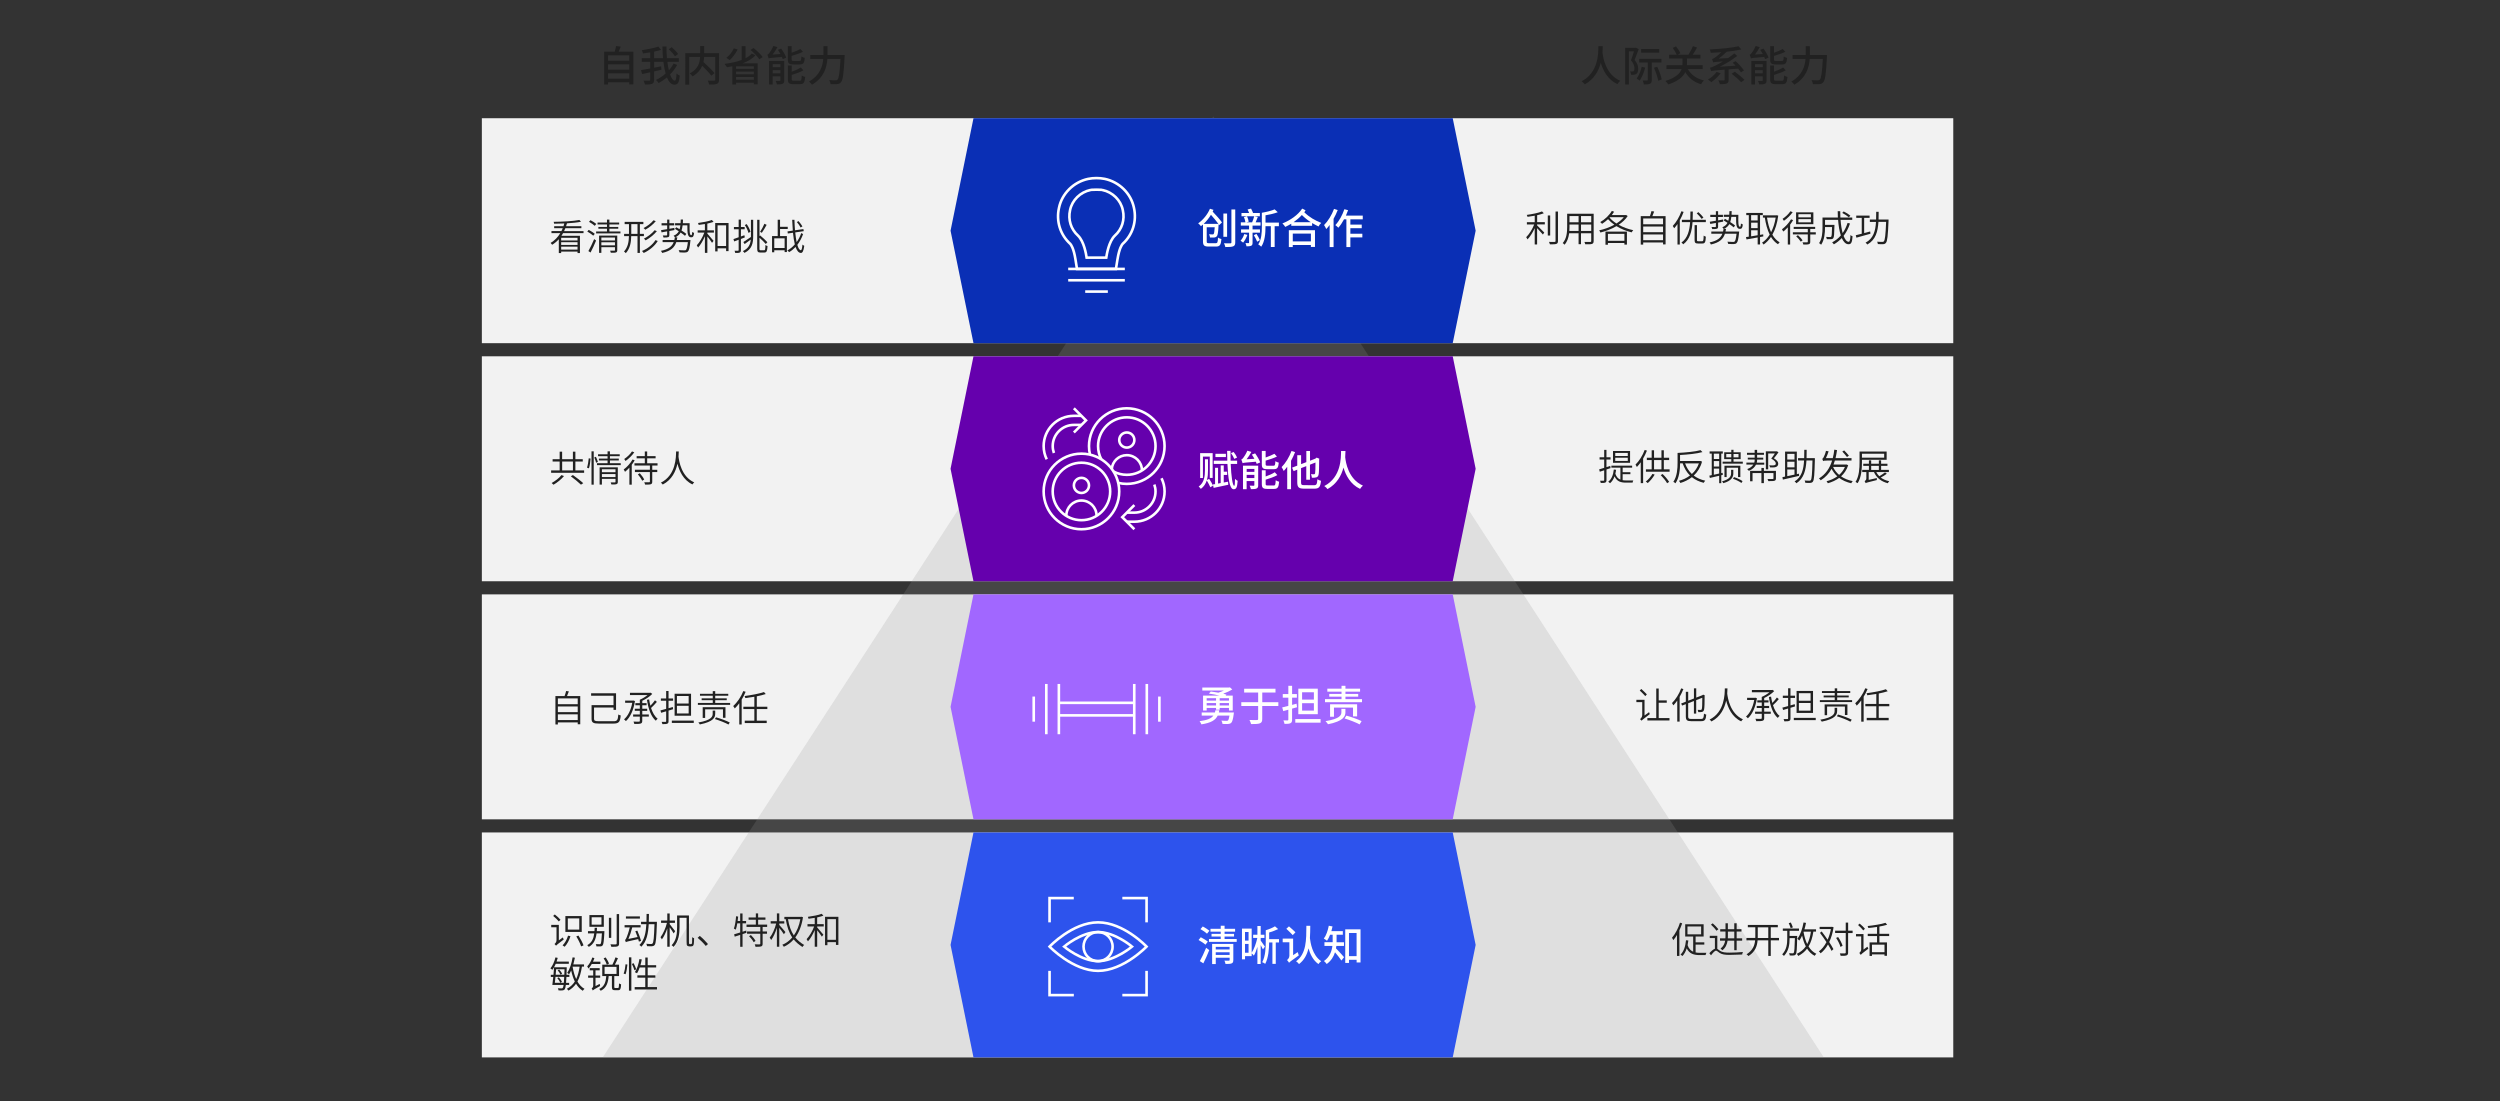 <?xml version="1.0" encoding="utf-8"?>
<!-- Generator: Adobe Illustrator 28.1.0, SVG Export Plug-In . SVG Version: 6.00 Build 0)  -->
<svg version="1.1" xmlns="http://www.w3.org/2000/svg" xmlns:xlink="http://www.w3.org/1999/xlink" x="0px" y="0px"
	 viewBox="0 0 956 421.13" style="enable-background:new 0 0 956 421.13;" xml:space="preserve">
<rect x="0" y="0" width="956" height="421.13" fill="#333333" stroke="none"/>
<style type="text/css">
	.st0{fill:#F2F2F2;}
	.st1{opacity:0.2;fill:#959392;}
	.st2{fill:#0A2FB5;}
	.st3{fill:#6500AD;}
	.st4{fill:#A167FF;}
	.st5{fill:#2D53ED;}
	.st6{fill:#212121;}
	.st7{fill:#FFFFFF;}
	.st8{fill:none;stroke:#FFFFFF;stroke-miterlimit:10;}
	.st9{fill:none;}
</style>
<g id="Capa_1">
</g>
<g id="Capa_2">
	<rect x="184.26" y="45.21" class="st0" width="562.67" height="86.02"/>
	<rect x="184.26" y="136.25" class="st0" width="562.67" height="86.02"/>
	<rect x="184.26" y="227.29" class="st0" width="562.67" height="86.02"/>
	<rect x="184.26" y="318.33" class="st0" width="562.67" height="86.02"/>
	<polygon class="st1" points="463.96,44.54 230.49,404.35 697.43,404.35 	"/>
	<polygon class="st2" points="555.52,131.23 372.26,131.23 363.49,88.22 372.26,45.21 555.52,45.21 564.29,88.22 	"/>
	<polygon class="st3" points="555.52,222.27 372.26,222.27 363.49,179.26 372.26,136.25 555.52,136.25 564.29,179.26 	"/>
	<polygon class="st4" points="555.52,313.31 372.26,313.31 363.49,270.3 372.26,227.29 555.52,227.29 564.29,270.3 	"/>
	<polygon class="st5" points="555.52,404.35 372.26,404.35 363.49,361.34 372.26,318.33 555.52,318.33 564.29,361.34 	"/>
	<g>
		<g>
			<path class="st6" d="M215.33,89.13c-0.2,0.35-0.42,0.7-0.63,1.04h7.07v6.6h-0.92v-0.56h-6.26v0.56h-0.9v-5.29
				c-0.73,0.81-1.57,1.53-2.54,2.12c-0.13-0.2-0.41-0.55-0.59-0.71c1.58-0.94,2.8-2.25,3.7-3.74h-3.38v-0.78h3.81
				c0.2-0.35,0.35-0.74,0.5-1.11h-3.28v-0.76h3.57c0.11-0.35,0.21-0.7,0.31-1.05c-1.33,0.06-2.66,0.1-3.89,0.1
				c-0.01-0.21-0.1-0.52-0.2-0.73c3.39-0.03,7.66-0.25,9.86-0.71l0.6,0.69c-1.39,0.29-3.32,0.48-5.35,0.6
				c-0.1,0.38-0.21,0.74-0.34,1.11h5.85v0.76h-6.13c-0.14,0.36-0.31,0.74-0.49,1.11h7.44v0.78H215.33z M220.85,90.93h-6.26v1.02
				h6.26V90.93z M220.85,92.62h-6.26v1.05h6.26V92.62z M220.85,95.45v-1.12h-6.26v1.12H220.85z"/>
			<path class="st6" d="M226.86,90.12c-0.48-0.46-1.49-1.13-2.28-1.57l0.53-0.64c0.8,0.41,1.81,1.04,2.33,1.5L226.86,90.12z
				 M225,96.01c0.64-1.12,1.55-2.98,2.21-4.58l0.74,0.56c-0.6,1.5-1.44,3.26-2.12,4.57L225,96.01z M227.44,86.36
				c-0.48-0.45-1.43-1.09-2.2-1.53l0.55-0.64c0.77,0.41,1.74,1.01,2.24,1.44L227.44,86.36z M237.26,88.52v0.73h-9.3v-0.73h4.15
				v-1.05h-3.29v-0.7h3.29v-0.94h-3.61V85.1h3.61v-1.12h0.92v1.12h3.74v0.73h-3.74v0.94h3.39v0.7h-3.39v1.05H237.26z M236.04,95.65
				c0,0.49-0.1,0.73-0.46,0.87c-0.38,0.15-0.99,0.15-1.99,0.14c-0.04-0.22-0.17-0.56-0.28-0.8c0.74,0.03,1.41,0.03,1.58,0.01
				c0.21,0,0.27-0.06,0.27-0.24v-1.11h-5.2v2.19h-0.87V90.1h6.95V95.65z M229.96,90.83v1.12h5.2v-1.12H229.96z M235.16,93.81v-1.16
				h-5.2v1.16H235.16z"/>
			<path class="st6" d="M244.69,90.3v6.43h-0.91V90.3h-2.4c-0.04,2.35-0.41,4.66-2.07,6.51c-0.14-0.18-0.48-0.49-0.69-0.63
				c1.53-1.68,1.83-3.77,1.89-5.88h-1.85v-0.87h1.86v-3.71h-1.65v-0.87h7.16v0.87h-1.34v3.71h1.54v0.87H244.69z M243.78,89.43v-3.71
				h-2.38v3.71H243.78z M251.52,92.16c-1.16,1.91-3.19,3.59-5.37,4.58c-0.15-0.24-0.42-0.57-0.66-0.76c2.1-0.85,4.1-2.42,5.16-4.16
				L251.52,92.16z M250.77,84.57c-1.01,1.27-2.61,2.51-4.01,3.28c-0.17-0.2-0.43-0.49-0.67-0.64c1.34-0.67,2.94-1.86,3.81-2.98
				L250.77,84.57z M251.19,88.39c-1.09,1.36-2.79,2.7-4.3,3.53c-0.17-0.2-0.43-0.49-0.66-0.66c1.44-0.73,3.15-2.02,4.1-3.22
				L251.19,88.39z"/>
			<path class="st6" d="M263.72,85.37c-0.07,3.07-0.04,4.57,0.6,4.57c0.25,0,0.35-0.31,0.39-1.25c0.2,0.17,0.49,0.31,0.71,0.35
				c-0.11,1.34-0.41,1.72-1.13,1.72c-1.39,0-1.47-1.74-1.44-4.59h-1.82c-0.08,0.74-0.22,1.4-0.42,1.98c0.73,0.46,1.4,0.92,1.85,1.3
				l-0.52,0.73c-0.39-0.36-1.01-0.8-1.67-1.25c-0.43,0.77-1.08,1.37-2.06,1.83h0.8c-0.06,0.36-0.11,0.69-0.2,1.02h5.23
				c0,0-0.01,0.29-0.04,0.42c-0.25,2.54-0.52,3.57-0.95,3.98c-0.28,0.28-0.57,0.35-1.06,0.38c-0.42,0.03-1.27,0-2.16-0.06
				c-0.03-0.27-0.14-0.62-0.31-0.84c0.92,0.07,1.83,0.08,2.17,0.08c0.29,0,0.45-0.01,0.59-0.13c0.31-0.27,0.53-1.11,0.76-3.01h-4.44
				c-0.64,1.96-2.02,3.39-5.38,4.13c-0.08-0.24-0.32-0.62-0.5-0.8c3.03-0.6,4.29-1.77,4.9-3.33h-4.24v-0.83h4.5
				c0.08-0.34,0.14-0.66,0.2-1.02c-0.11-0.2-0.34-0.46-0.5-0.6c0.98-0.42,1.6-0.98,1.99-1.72c-0.49-0.32-1.01-0.64-1.46-0.9
				l0.49-0.63c0.41,0.22,0.84,0.49,1.27,0.76c0.15-0.45,0.24-0.94,0.31-1.5h-2.03v-0.8h2.1c0.03-0.43,0.04-0.91,0.06-1.4h0.87
				c-0.01,0.49-0.03,0.97-0.06,1.4H263.72z M252.78,88.01c0.63-0.1,1.44-0.22,2.34-0.38v-1.43h-2.14v-0.84h2.14v-1.39h0.85v1.39
				h1.85v0.84h-1.85v1.29c0.62-0.11,1.26-0.24,1.9-0.35l0.04,0.83c-0.64,0.13-1.3,0.25-1.95,0.36v1.51c0,0.49-0.1,0.71-0.43,0.84
				c-0.35,0.14-0.9,0.15-1.81,0.15c-0.04-0.24-0.17-0.56-0.28-0.8c0.66,0.01,1.26,0.01,1.43,0.01c0.18,0,0.24-0.06,0.24-0.21v-1.36
				l-2.14,0.39L252.78,88.01z"/>
			<path class="st6" d="M270.49,88.08H273v0.87h-2.51v0.38c0.52,0.56,2.03,2.33,2.37,2.77l-0.58,0.76
				c-0.32-0.53-1.16-1.67-1.79-2.45v6.29h-0.94v-6.35c-0.7,1.65-1.68,3.32-2.59,4.3c-0.11-0.25-0.36-0.63-0.52-0.85
				c1.06-1.08,2.24-3.05,2.89-4.85h-2.55v-0.87h2.77v-2.41c-0.8,0.13-1.61,0.24-2.37,0.34c-0.04-0.22-0.15-0.53-0.25-0.74
				c1.85-0.25,4.09-0.66,5.29-1.16l0.64,0.73c-0.66,0.24-1.49,0.46-2.38,0.66V88.08z M278.6,85.27v10.76h-0.94v-1.06h-3.26v1.16
				h-0.91V85.27H278.6z M277.66,94.07v-7.9h-3.26v7.9H277.66z"/>
			<path class="st6" d="M283.33,91.38v4.24c0,0.55-0.13,0.8-0.45,0.95s-0.84,0.18-1.72,0.17c-0.04-0.22-0.15-0.6-0.28-0.87
				c0.63,0.03,1.18,0.03,1.33,0.01c0.18,0,0.25-0.06,0.25-0.27v-3.94l-1.72,0.66l-0.27-0.9c0.55-0.18,1.23-0.42,1.99-0.7v-3.05
				h-1.81v-0.87h1.81v-2.84h0.87v2.84h1.43v0.87h-1.43v2.75l1.32-0.48l0.17,0.84L283.33,91.38z M287.15,84.06h0.87v6.15
				c0,2.79-0.41,5.01-3.32,6.5c-0.13-0.21-0.42-0.52-0.63-0.67c2.2-1.09,2.86-2.56,3.03-4.43c-0.81,0.62-1.64,1.22-2.34,1.72
				l-0.5-0.77c0.73-0.45,1.83-1.18,2.9-1.93V90.2V84.06z M286.21,89.06c-0.18-0.84-0.77-2.07-1.39-3l0.7-0.38
				c0.66,0.91,1.25,2.14,1.46,2.97L286.21,89.06z M292.24,95.72c0.35,0,0.42-0.42,0.46-2.03c0.22,0.18,0.55,0.34,0.81,0.39
				c-0.1,1.85-0.32,2.49-1.22,2.49h-1.51c-0.95,0-1.23-0.32-1.23-1.51v-11h0.88v6.23l0.25-0.25c1,0.81,2.19,1.92,2.77,2.59
				l-0.62,0.67c-0.52-0.62-1.51-1.61-2.41-2.4v4.16c0,0.55,0.07,0.64,0.45,0.64H292.24z M293.17,85.98
				c-0.56,1.02-1.28,2.26-1.85,3.04l-0.66-0.36c0.56-0.81,1.27-2.17,1.65-3.1L293.17,85.98z"/>
			<path class="st6" d="M298.28,90.28h2.63v6.12h-0.87v-0.71h-3.96v0.77h-0.85v-6.18h2.16v-6.25h0.9v2.7h2.94v0.84h-2.94V90.28z
				 M300.04,91.14h-3.96v3.7h3.96V91.14z M307.1,89.51c-0.5,1.46-1.26,2.89-2.2,4.12c0.36,1.26,0.81,2.02,1.34,2.06
				c0.31,0,0.5-0.77,0.62-2.17c0.18,0.18,0.53,0.41,0.69,0.49c-0.27,2.12-0.74,2.73-1.29,2.72c-0.88-0.03-1.54-0.87-2.03-2.3
				c-0.76,0.81-1.6,1.51-2.48,1.99c-0.15-0.21-0.45-0.49-0.67-0.66c1.04-0.52,2.02-1.33,2.86-2.31c-0.31-1.22-0.53-2.73-0.7-4.44
				l-1.99,0.28l-0.11-0.8l2.03-0.31c-0.11-1.29-0.18-2.68-0.24-4.13h0.87c0.03,1.4,0.11,2.76,0.21,4.01l3.21-0.46l0.14,0.8
				l-3.26,0.48c0.14,1.41,0.32,2.66,0.53,3.71c0.77-1.06,1.37-2.26,1.76-3.46L307.1,89.51z M306.17,87.01
				c-0.28-0.59-0.9-1.46-1.46-2.1l0.64-0.36c0.57,0.62,1.2,1.48,1.5,2.03L306.17,87.01z"/>
		</g>
	</g>
	<g>
		<g>
			<path class="st6" d="M223.37,179.89v0.91h-12.62v-0.91h3.26v-3.4h-2.69v-0.9h2.69v-2.87h0.95v2.87h4.12v-2.87h0.95v2.87h2.82v0.9
				h-2.82v3.4H223.37z M215.67,182.04c-0.99,1.22-2.59,2.51-4.01,3.32c-0.17-0.2-0.5-0.49-0.71-0.66c1.37-0.76,2.97-1.96,3.75-3.03
				L215.67,182.04z M214.97,179.89h4.12v-3.4h-4.12V179.89z M219.08,181.66c1.3,0.92,3.05,2.25,3.95,3.11l-0.87,0.57
				c-0.84-0.84-2.55-2.23-3.88-3.21L219.08,181.66z"/>
			<path class="st6" d="M224.47,178.83c0.34-0.94,0.56-2.47,0.66-3.57l0.7,0.1c-0.06,1.08-0.28,2.69-0.62,3.73L224.47,178.83z
				 M226.19,172.6h0.85v12.73h-0.85V172.6z M227.87,174.67c0.31,0.63,0.63,1.46,0.76,1.95l-0.67,0.35c-0.11-0.53-0.43-1.4-0.71-2.04
				L227.87,174.67z M237.37,177.13v0.73h-9.09v-0.73h4.05v-1.05h-3.31v-0.7h3.31v-0.94h-3.64v-0.73h3.64v-1.12h0.91v1.12h3.74v0.73
				h-3.74v0.94h3.39v0.7h-3.39v1.05H237.37z M236.25,184.26c0,0.49-0.1,0.73-0.46,0.87c-0.38,0.15-1,0.15-1.99,0.14
				c-0.04-0.22-0.17-0.56-0.27-0.8c0.73,0.03,1.4,0.03,1.57,0.01c0.21,0,0.27-0.06,0.27-0.24v-1.11h-5.2v2.19h-0.88v-6.61h6.96
				V184.26z M230.17,179.45v1.12h5.2v-1.12H230.17z M235.37,182.43v-1.15h-5.2v1.15H235.37z"/>
			<path class="st6" d="M242.7,176.01c-0.31,0.59-0.7,1.16-1.12,1.72v7.61h-0.9v-6.51c-0.55,0.59-1.11,1.15-1.68,1.6
				c-0.07-0.21-0.35-0.67-0.5-0.9c1.25-0.92,2.59-2.37,3.39-3.82L242.7,176.01z M242.55,172.96c-0.8,1.18-2.13,2.49-3.35,3.32
				c-0.11-0.22-0.34-0.57-0.49-0.76c1.11-0.73,2.35-1.91,2.96-2.9L242.55,172.96z M249.42,178.03v1.62h1.92v0.87h-1.92v3.64
				c0,0.59-0.13,0.85-0.53,1.01c-0.42,0.14-1.13,0.15-2.21,0.15c-0.04-0.27-0.2-0.63-0.32-0.9c0.87,0.03,1.64,0.01,1.88,0
				c0.22,0,0.28-0.07,0.28-0.27v-3.64h-5.73v-0.87h5.73v-1.62h-5.9v-0.87h3.95v-1.88h-3.12v-0.85h3.12v-1.77h0.91v1.77h3.22v0.85
				h-3.22v1.88h3.96v0.87H249.42z M244.66,180.97c0.66,0.73,1.39,1.74,1.69,2.41l-0.78,0.46c-0.29-0.67-1.01-1.71-1.65-2.45
				L244.66,180.97z"/>
			<path class="st6" d="M259.56,172.64c-0.01,0.49-0.03,1.19-0.1,2.02c0.21,1.62,1.06,7.59,6.01,9.81
				c-0.25,0.21-0.53,0.52-0.67,0.78c-3.6-1.69-5.07-5.31-5.74-7.94c-0.62,2.86-2.09,6.15-5.62,7.98c-0.15-0.24-0.46-0.52-0.73-0.71
				c5.83-2.91,5.79-9.83,5.83-11.93H259.56z"/>
		</g>
	</g>
	<g>
		<g>
			<path class="st6" d="M215.22,358.47c0.07,0.25,0.24,0.62,0.35,0.8c-2.38,1.82-2.75,2.1-2.94,2.35c-0.13-0.17-0.42-0.49-0.59-0.64
				c0.27-0.2,0.77-0.71,0.77-1.43v-4.97h-2.02v-0.9h2.91v5.91L215.22,358.47z M213.69,352.36c-0.45-0.59-1.4-1.48-2.16-2.11
				l0.62-0.56c0.77,0.6,1.74,1.47,2.19,2.03L213.69,352.36z M218.14,357.99c-0.46,1.58-1.29,3.07-2.21,4.05
				c-0.17-0.14-0.57-0.42-0.8-0.53c0.92-0.9,1.67-2.27,2.09-3.71L218.14,357.99z M222.46,356.38h-6.26v-6.08h6.26V356.38z
				 M221.51,351.19h-4.38v4.3h4.38V351.19z M221.21,357.77c0.77,1.19,1.6,2.79,1.93,3.75l-0.92,0.38c-0.29-0.99-1.09-2.61-1.85-3.82
				L221.21,357.77z"/>
			<path class="st6" d="M231.12,356.06c0,0-0.01,0.29-0.01,0.43c-0.17,3.39-0.32,4.61-0.66,5.01c-0.22,0.28-0.48,0.38-0.84,0.41
				c-0.32,0.03-0.92,0.03-1.54-0.01c-0.01-0.28-0.11-0.63-0.25-0.88c0.62,0.06,1.18,0.06,1.4,0.06c0.21,0,0.32-0.01,0.45-0.15
				c0.22-0.25,0.36-1.29,0.5-4.01h-2.05c-0.29,2.28-1.01,4.08-2.98,5.18c-0.1-0.21-0.38-0.55-0.59-0.67
				c1.79-0.95,2.44-2.54,2.69-4.51h-2.4v-0.85h2.49c0.03-0.41,0.06-0.83,0.07-1.27h0.9c-0.03,0.45-0.06,0.87-0.08,1.27H231.12z
				 M230.9,354.42h-5.51v-4.51h5.51V354.42z M230,350.75h-3.75v2.83H230V350.75z M233.74,358.65h-0.9v-7.68h0.9V358.65z
				 M236.74,349.56v11.23c0,0.64-0.18,0.92-0.59,1.09c-0.42,0.17-1.13,0.18-2.38,0.18c-0.06-0.25-0.2-0.67-0.35-0.94
				c0.97,0.03,1.79,0.01,2.05,0.01c0.25-0.01,0.35-0.1,0.35-0.35v-11.23H236.74z"/>
			<path class="st6" d="M244.32,360.08c-0.07-0.27-0.15-0.6-0.27-0.97c-3.95,0.87-4.44,0.98-4.73,1.18
				c-0.06-0.2-0.21-0.64-0.32-0.88c0.22-0.04,0.41-0.43,0.63-0.97c0.21-0.46,0.81-2.14,1.18-3.8h-1.97v-0.87h6.12v0.87h-3.19
				c-0.36,1.53-0.91,3.12-1.47,4.41l3.5-0.73c-0.27-0.76-0.56-1.54-0.85-2.23l0.77-0.21c0.55,1.26,1.16,2.94,1.44,3.91
				L244.32,360.08z M244.7,351.28h-5.35v-0.84h5.35V351.28z M251.2,353.02c-0.2,5.76-0.38,7.72-0.85,8.33
				c-0.29,0.34-0.55,0.45-0.98,0.49c-0.43,0.03-1.19,0.03-1.95-0.03c-0.01-0.27-0.13-0.64-0.29-0.91c0.83,0.08,1.57,0.08,1.86,0.08
				c0.25,0,0.41-0.03,0.55-0.21c0.38-0.42,0.57-2.28,0.73-7.35h-2.2c-0.18,3.45-0.78,6.65-2.84,8.61c-0.17-0.22-0.49-0.53-0.73-0.66
				c1.92-1.76,2.49-4.75,2.67-7.96h-2.03v-0.9h2.07c0.03-0.99,0.04-2.02,0.04-3.01h0.91c0,0.99-0.01,2.02-0.06,3.01h3.1V353.02z"/>
			<path class="st6" d="M257.62,356.94c-0.29-0.52-0.99-1.55-1.53-2.34v7.44h-0.92V355c-0.56,1.62-1.3,3.24-2.07,4.23
				c-0.11-0.28-0.35-0.62-0.52-0.83c0.97-1.25,1.99-3.53,2.46-5.5h-2.25V352h2.38v-2.7h0.92v2.7h2.02v0.9h-2.02v0.49
				c0.48,0.56,1.78,2.27,2.09,2.69L257.62,356.94z M264.22,361.03c0.11,0,0.21-0.03,0.28-0.11c0.08-0.07,0.11-0.21,0.15-0.53
				c0.01-0.34,0.04-1.06,0.04-2.02c0.2,0.18,0.48,0.32,0.73,0.39c0,0.8-0.04,1.85-0.11,2.19c-0.06,0.41-0.17,0.6-0.35,0.76
				c-0.2,0.14-0.43,0.18-0.7,0.18h-0.67c-0.25,0-0.55-0.07-0.76-0.25c-0.21-0.17-0.28-0.42-0.28-1.62v-9.05h-2.69v3.6
				c0,2.3-0.29,5.45-2.3,7.52c-0.14-0.18-0.5-0.49-0.73-0.63c1.91-1.95,2.09-4.73,2.09-6.91v-4.47h4.54v10.04
				c0,0.49,0.03,0.76,0.1,0.83c0.07,0.06,0.15,0.08,0.24,0.08H264.22z"/>
			<path class="st6" d="M269.89,361.73c-0.91-1.12-2.12-2.31-3.11-3.11l0.81-0.73c1.01,0.81,2.26,2.07,3.15,3.12L269.89,361.73z"/>
			<path class="st6" d="M285.43,356.71l-1.48,0.5v4.85h-0.9v-4.57c-0.77,0.27-1.5,0.5-2.1,0.69l-0.21-0.91
				c0.62-0.17,1.43-0.42,2.31-0.69v-3.5h-1.11c-0.15,0.94-0.34,1.76-0.57,2.42c-0.17-0.13-0.53-0.32-0.73-0.41
				c0.45-1.18,0.7-2.98,0.84-4.73l0.8,0.14c-0.06,0.57-0.13,1.15-0.2,1.69h0.97v-2.89h0.9v2.89h1.36v0.88h-1.36v3.22
				c0.46-0.15,0.95-0.31,1.42-0.45L285.43,356.71z M291.63,354.46v1.74h1.68v0.87h-1.68v3.8c0,0.6-0.13,0.87-0.53,1.02
				c-0.43,0.15-1.13,0.17-2.2,0.17c-0.04-0.28-0.17-0.66-0.29-0.94c0.87,0.03,1.61,0.03,1.86,0.01c0.21-0.01,0.27-0.07,0.27-0.27
				v-3.8h-5.07v-0.87h5.07v-1.74h-5.27v-0.88h3.56v-1.86h-2.77v-0.87h2.77v-1.57h0.88v1.57h2.8v0.87h-2.8v1.86h3.45v0.88H291.63z
				 M287.14,357.55c0.69,0.67,1.46,1.61,1.78,2.26l-0.74,0.48c-0.29-0.66-1.05-1.61-1.74-2.3L287.14,357.55z"/>
			<path class="st6" d="M299.76,357.25c-0.32-0.52-1.16-1.68-1.77-2.45v7.23h-0.91v-7.24c-0.56,1.81-1.37,3.61-2.19,4.68
				c-0.11-0.27-0.36-0.67-0.56-0.9c0.99-1.18,1.99-3.43,2.48-5.41h-2.1v-0.88h2.37v-3H298v3h1.91v0.88H298v0.56
				c0.46,0.46,2.02,2.3,2.35,2.7L299.76,357.25z M307.06,350.74c-0.49,3.29-1.53,5.84-2.94,7.73c0.87,1.09,1.97,2.02,3.4,2.9
				c-0.25,0.18-0.52,0.48-0.66,0.76c-1.39-0.9-2.48-1.82-3.35-2.9c-1.09,1.25-2.38,2.19-3.78,2.82c-0.11-0.22-0.36-0.59-0.57-0.77
				c1.4-0.57,2.69-1.51,3.8-2.8c-1.26-1.85-1.99-4.08-2.49-6.98h-0.53v-0.9h6.39l0.17-0.04L307.06,350.74z M301.32,351.49
				c0.45,2.58,1.13,4.57,2.24,6.21c1.15-1.6,2.03-3.67,2.49-6.21H301.32z"/>
			<path class="st6" d="M312.49,353.4H315v0.87h-2.51v0.38c0.52,0.56,2.03,2.33,2.37,2.77l-0.58,0.76
				c-0.32-0.53-1.16-1.67-1.79-2.45v6.29h-0.94v-6.35c-0.7,1.65-1.68,3.32-2.59,4.3c-0.11-0.25-0.36-0.63-0.52-0.85
				c1.06-1.08,2.24-3.05,2.89-4.85h-2.55v-0.87h2.77v-2.41c-0.8,0.13-1.61,0.24-2.37,0.34c-0.04-0.22-0.15-0.53-0.25-0.74
				c1.85-0.25,4.09-0.66,5.29-1.16l0.64,0.73c-0.66,0.24-1.49,0.46-2.38,0.66V353.4z M320.6,350.58v10.76h-0.94v-1.06h-3.26v1.16
				h-0.91v-10.86H320.6z M319.66,359.38v-7.9h-3.26v7.9H319.66z"/>
			<path class="st6" d="M216.38,376.63c-0.11,0.94-0.25,1.41-0.43,1.65c-0.21,0.31-0.46,0.41-0.84,0.45
				c-0.35,0.04-0.95,0.03-1.54-0.01c-0.01-0.24-0.11-0.59-0.24-0.81c0.63,0.06,1.19,0.07,1.43,0.06c0.21,0.01,0.34-0.03,0.45-0.21
				c0.13-0.15,0.22-0.49,0.31-1.12h-4.31c0.11-0.81,0.25-1.92,0.36-3.07h-0.94v-0.81h1.02c0.08-1.01,0.17-2,0.22-2.87
				c-0.21,0.35-0.42,0.66-0.63,0.95c-0.18-0.15-0.56-0.42-0.77-0.53c0.87-1.02,1.54-2.59,1.93-4.2l0.88,0.18
				c-0.13,0.48-0.28,0.97-0.45,1.43h4.69v0.83h-5c-0.21,0.48-0.43,0.92-0.66,1.33h4.85v0.43c-0.03,0.92-0.06,1.72-0.08,2.45h1.09
				v0.81h-1.12c-0.04,0.91-0.1,1.67-0.14,2.27h1.18v0.8H216.38z M215.61,375.83c0.04-0.59,0.1-1.33,0.14-2.27h-3.33
				c-0.08,0.81-0.17,1.6-0.25,2.27H215.61z M212.67,370.65c-0.06,0.67-0.11,1.39-0.18,2.1h3.31c0.01-0.63,0.04-1.32,0.07-2.1H212.67
				z M213.69,373.72c0.49,0.52,1.01,1.25,1.19,1.75l-0.63,0.35c-0.17-0.5-0.67-1.25-1.15-1.81L213.69,373.72z M213.83,370.77
				c0.46,0.46,0.95,1.13,1.11,1.61l-0.6,0.31c-0.18-0.46-0.63-1.15-1.09-1.64L213.83,370.77z M222.53,369.64
				c-0.35,2.27-0.88,4.16-1.72,5.7c0.69,1.2,1.58,2.17,2.7,2.8c-0.22,0.17-0.52,0.5-0.66,0.74c-1.05-0.66-1.91-1.57-2.58-2.69
				c-0.74,1.05-1.67,1.92-2.87,2.62c-0.11-0.17-0.42-0.52-0.62-0.7c1.3-0.69,2.28-1.61,3.03-2.77c-0.6-1.25-1.06-2.66-1.4-4.23
				c-0.25,0.55-0.5,1.05-0.81,1.48c-0.14-0.15-0.49-0.45-0.71-0.57c1.02-1.44,1.7-3.66,2.07-5.93l0.88,0.14
				c-0.17,0.87-0.38,1.74-0.6,2.55h4.09v0.85H222.53z M218.96,369.7c0.31,1.74,0.74,3.35,1.37,4.71c0.63-1.32,1.05-2.91,1.32-4.76
				h-2.68L218.96,369.7z"/>
			<path class="st6" d="M226.3,368.63c-0.41,0.67-0.83,1.27-1.27,1.75c-0.08-0.18-0.32-0.64-0.48-0.85
				c0.81-0.81,1.54-2.09,1.95-3.39l0.8,0.24c-0.14,0.45-0.34,0.92-0.55,1.36h2.83v0.9H226.3z M229.32,376.24
				c0.03,0.25,0.11,0.62,0.17,0.8c-2.28,1.29-2.65,1.5-2.84,1.71c-0.07-0.22-0.25-0.6-0.41-0.81c0.24-0.13,0.6-0.43,0.6-0.99v-3.07
				h-1.95v-0.84h1.95v-1.99h-1.33v-0.85h3.81v0.85h-1.6v1.99h1.79v0.84h-1.79v3.19L229.32,376.24z M236.32,377.81
				c0.29,0,0.35-0.22,0.39-1.75c0.2,0.14,0.55,0.29,0.8,0.36c-0.08,1.78-0.32,2.23-1.12,2.23h-1.27c-0.91,0-1.13-0.28-1.13-1.25
				v-4.15h-1.23c-0.22,2.51-0.8,4.52-3.05,5.63c-0.11-0.21-0.38-0.55-0.57-0.7c2.04-0.95,2.52-2.75,2.7-4.93h-1.54v-4.37h3.88
				c0.41-0.8,0.94-1.95,1.18-2.79l0.94,0.34c-0.35,0.8-0.77,1.72-1.18,2.45h1.6v4.37h-1.82v4.15c0,0.35,0.06,0.41,0.38,0.41H236.32z
				 M232.05,368.87c-0.2-0.64-0.7-1.65-1.22-2.4l0.78-0.35c0.53,0.74,1.08,1.72,1.27,2.37L232.05,368.87z M231.19,372.43h4.57v-2.7
				h-4.57V372.43z"/>
			<path class="st6" d="M238.48,372.3c0.38-0.91,0.63-2.44,0.73-3.57l0.71,0.11c-0.08,1.12-0.34,2.7-0.7,3.71L238.48,372.3z
				 M240.51,366.08h0.92v12.75h-0.92V366.08z M242.29,368.32c0.41,0.76,0.84,1.77,1.01,2.35l-0.7,0.35
				c-0.17-0.62-0.57-1.64-0.97-2.41L242.29,368.32z M251.23,377.46v0.9h-8.53v-0.9h4.05v-3.61h-3.01v-0.88h3.01v-3h-2.14
				c-0.28,0.85-0.63,1.6-0.99,2.21c-0.2-0.11-0.6-0.32-0.84-0.42c0.84-1.23,1.42-3.12,1.74-5.01l0.9,0.14
				c-0.14,0.76-0.31,1.5-0.52,2.2h1.86v-2.94h0.92v2.94h3.24v0.88h-3.24v3h2.93v0.88h-2.93v3.61H251.23z"/>
		</g>
	</g>
	<g>
		<g>
			<path class="st6" d="M587.78,84.95h2.96v0.87h-2.96v0.36c0.67,0.62,2.33,2.31,2.75,2.75l-0.53,0.76
				c-0.45-0.53-1.46-1.65-2.21-2.45v6.25h-0.92v-6.23c-0.76,1.65-1.78,3.32-2.76,4.29c-0.11-0.27-0.34-0.64-0.5-0.85
				c1.12-1.08,2.38-3.07,3.07-4.86h-2.8v-0.87h3v-2.48c-0.94,0.17-1.88,0.32-2.76,0.43c-0.04-0.22-0.17-0.55-0.29-0.74
				c2.06-0.29,4.53-0.77,5.83-1.33l0.7,0.7c-0.7,0.29-1.58,0.53-2.55,0.74V84.95z M592.79,90.07h-0.92v-7.68h0.92V90.07z
				 M595.77,80.89v11.28c0,0.67-0.2,0.94-0.6,1.09c-0.45,0.17-1.19,0.18-2.47,0.18c-0.06-0.25-0.21-0.67-0.35-0.94
				c0.99,0.03,1.88,0.01,2.13,0.01c0.25-0.01,0.36-0.08,0.36-0.35V80.89H595.77z"/>
			<path class="st6" d="M609.41,92.18c0,0.64-0.18,0.94-0.62,1.09c-0.46,0.17-1.27,0.17-2.59,0.15c-0.03-0.24-0.18-0.64-0.32-0.9
				c1.01,0.04,1.96,0.03,2.24,0.01c0.27-0.01,0.36-0.1,0.36-0.36V89.2h-3.91v4.19h-0.92V89.2h-3.61c-0.21,1.57-0.67,3.17-1.76,4.38
				c-0.13-0.18-0.49-0.5-0.7-0.62c1.54-1.74,1.7-4.2,1.7-6.18v-5.04h10.14V92.18z M603.65,88.31v-2.45h-3.47v0.92
				c0,0.49-0.01,0.99-0.06,1.53H603.65z M600.18,82.63V85h3.47v-2.37H600.18z M608.49,82.63h-3.91V85h3.91V82.63z M608.49,88.31
				v-2.45h-3.91v2.45H608.49z"/>
			<path class="st6" d="M622.43,82.61c-0.83,1.3-2.06,2.41-3.47,3.35c1.7,0.94,3.63,1.65,5.59,2.06c-0.21,0.2-0.46,0.59-0.6,0.84
				c-2.05-0.48-4.06-1.3-5.81-2.38c-1.93,1.13-4.15,1.95-6.15,2.44c-0.08-0.25-0.31-0.64-0.46-0.84c1.88-0.39,3.96-1.13,5.79-2.14
				c-0.9-0.63-1.71-1.34-2.4-2.13c-0.73,0.69-1.51,1.29-2.28,1.78c-0.15-0.17-0.5-0.52-0.71-0.67c1.74-0.98,3.43-2.55,4.44-4.27
				l0.87,0.31c-0.25,0.43-0.56,0.88-0.88,1.29h5.29l0.15-0.06L622.43,82.61z M613.93,88.57h8.21v4.96h-0.97v-0.62h-6.3v0.67h-0.94
				V88.57z M614.87,89.42v2.65h6.3v-2.65H614.87z M615.5,83.22c0.7,0.81,1.58,1.57,2.63,2.24c1.11-0.7,2.09-1.5,2.8-2.4h-5.29
				L615.5,83.22z"/>
			<path class="st6" d="M636.92,82.66v10.8h-0.97v-0.73h-7.59v0.8h-0.94V82.66h3.5c0.24-0.6,0.46-1.37,0.59-1.93l1.05,0.15
				c-0.21,0.59-0.46,1.25-0.7,1.78H636.92z M628.36,83.55v2.21h7.59v-2.21H628.36z M628.36,86.63v2.16h7.59v-2.16H628.36z
				 M635.95,91.84v-2.19h-7.59v2.19H635.95z"/>
			<path class="st6" d="M643.82,81.03c-0.39,1.11-0.9,2.2-1.47,3.22v9.25h-0.88v-7.83c-0.41,0.6-0.83,1.13-1.26,1.61
				c-0.1-0.2-0.38-0.67-0.55-0.88c1.32-1.37,2.55-3.47,3.31-5.62L643.82,81.03z M652.31,84.07v0.88h-5.08
				c-0.25,3.43-1.02,6.63-3.56,8.47c-0.15-0.22-0.45-0.5-0.69-0.66c2.39-1.68,3.11-4.64,3.32-7.82h-3.15v-0.88h3.21
				c0.04-1.05,0.06-2.13,0.06-3.17h0.92c0,1.04-0.01,2.11-0.07,3.17H652.31z M650.93,92.25c0.42,0,0.5-0.32,0.55-2.14
				c0.21,0.15,0.59,0.32,0.83,0.39c-0.08,2.06-0.32,2.62-1.3,2.62h-1.68c-1.04,0-1.32-0.31-1.32-1.37v-5.66h0.91v5.66
				c0,0.42,0.07,0.5,0.5,0.5H650.93z M650.72,83.71c-0.38-0.59-1.21-1.48-1.89-2.13l0.64-0.46c0.69,0.62,1.53,1.5,1.93,2.06
				L650.72,83.71z"/>
			<path class="st6" d="M664.75,82.14c-0.07,3.07-0.04,4.57,0.6,4.57c0.25,0,0.35-0.31,0.39-1.25c0.2,0.17,0.49,0.31,0.71,0.35
				c-0.11,1.34-0.41,1.72-1.13,1.72c-1.39,0-1.47-1.74-1.44-4.59h-1.82c-0.08,0.74-0.22,1.4-0.42,1.98c0.73,0.46,1.4,0.92,1.85,1.3
				l-0.52,0.73c-0.39-0.36-1.01-0.8-1.67-1.25c-0.43,0.77-1.08,1.37-2.06,1.83h0.8c-0.06,0.36-0.11,0.69-0.2,1.02h5.22
				c0,0-0.01,0.29-0.04,0.42c-0.25,2.54-0.52,3.57-0.95,3.98c-0.28,0.28-0.57,0.35-1.06,0.38c-0.42,0.03-1.28,0-2.16-0.06
				c-0.03-0.27-0.14-0.62-0.31-0.84c0.92,0.07,1.83,0.08,2.17,0.08c0.29,0,0.45-0.01,0.59-0.13c0.31-0.27,0.53-1.11,0.76-3.01h-4.44
				c-0.64,1.96-2.02,3.39-5.38,4.13c-0.08-0.24-0.32-0.62-0.5-0.8c3.03-0.6,4.29-1.77,4.9-3.33h-4.24v-0.83h4.5
				c0.08-0.34,0.14-0.66,0.2-1.02c-0.11-0.2-0.34-0.46-0.5-0.6c0.98-0.42,1.6-0.98,1.99-1.72c-0.49-0.32-1.01-0.64-1.46-0.9
				l0.49-0.63c0.41,0.22,0.84,0.49,1.27,0.76c0.15-0.45,0.24-0.94,0.31-1.5h-2.03v-0.8h2.1c0.03-0.43,0.04-0.91,0.06-1.4h0.87
				c-0.01,0.49-0.03,0.97-0.06,1.4H664.75z M653.81,84.79c0.63-0.1,1.44-0.22,2.34-0.38v-1.43h-2.14v-0.84h2.14v-1.39h0.85v1.39
				h1.85v0.84h-1.85v1.29c0.62-0.11,1.26-0.24,1.91-0.35l0.04,0.83c-0.64,0.13-1.3,0.25-1.95,0.36v1.51c0,0.49-0.1,0.71-0.43,0.84
				c-0.35,0.14-0.9,0.15-1.81,0.15c-0.04-0.24-0.17-0.56-0.28-0.8c0.66,0.01,1.26,0.01,1.43,0.01c0.18,0,0.24-0.06,0.24-0.21v-1.36
				l-2.14,0.39L653.81,84.79z"/>
			<path class="st6" d="M673.04,90.64v2.84h-0.91v-2.68c-1.55,0.29-3.07,0.55-4.26,0.76l-0.21-0.91c0.32-0.04,0.69-0.1,1.08-0.15
				v-8.24h-0.97v-0.84h6.32v0.84h-1.05v7.55l1.21-0.2l0.04,0.8L673.04,90.64z M669.63,82.26v2.05h2.49v-2.05H669.63z M669.63,87.24
				h2.49v-2.1h-2.49V87.24z M669.63,90.37c0.78-0.13,1.61-0.27,2.49-0.41v-1.9h-2.49V90.37z M680,82.46
				c-0.39,2.98-1.18,5.39-2.25,7.28c0.71,1.26,1.64,2.26,2.79,2.93c-0.21,0.17-0.49,0.49-0.64,0.73c-1.09-0.69-1.96-1.62-2.68-2.8
				c-0.83,1.22-1.78,2.19-2.82,2.91c-0.14-0.24-0.41-0.53-0.6-0.7c1.08-0.69,2.09-1.74,2.93-3.1c-0.9-1.81-1.47-4.01-1.88-6.5h-0.71
				v-0.87h5.13l0.17-0.04L680,82.46z M675.7,83.22c0.34,2.09,0.81,3.98,1.56,5.58c0.8-1.56,1.43-3.43,1.76-5.58H675.7z"/>
			<path class="st6" d="M685.68,84.17c-0.32,0.57-0.71,1.16-1.13,1.71v7.62h-0.9v-6.56c-0.56,0.6-1.13,1.16-1.72,1.61
				c-0.07-0.18-0.34-0.66-0.5-0.87c1.27-0.94,2.62-2.37,3.46-3.82L685.68,84.17z M685.52,81.13c-0.8,1.18-2.14,2.48-3.36,3.31
				c-0.11-0.22-0.34-0.57-0.5-0.76c1.11-0.73,2.37-1.89,2.98-2.89L685.52,81.13z M694.36,89.65h-2.12v2.8
				c0,0.53-0.13,0.78-0.52,0.92c-0.41,0.15-1.06,0.15-2.13,0.15c-0.03-0.27-0.18-0.6-0.31-0.85c0.83,0.03,1.54,0.03,1.74,0.01
				c0.22-0.01,0.28-0.07,0.28-0.25v-2.79h-5.71v-0.83h5.71v-1.26h-5.39v-0.8h8.21v0.8h-1.88v1.26h2.12V89.65z M693.43,85.74h-6.61
				v-4.55h6.61V85.74z M687.53,89.93c0.66,0.57,1.43,1.42,1.78,1.98l-0.7,0.5c-0.34-0.56-1.09-1.43-1.74-2.04L687.53,89.93z
				 M692.49,81.91h-4.78v1.19h4.78V81.91z M692.49,83.8h-4.78v1.22h4.78V83.8z"/>
			<path class="st6" d="M707.44,85.47c-0.6,1.82-1.42,3.4-2.45,4.73c0.53,1.43,1.21,2.26,1.96,2.26c0.41,0,0.59-0.73,0.67-2.59
				c0.21,0.21,0.56,0.42,0.8,0.49c-0.17,2.34-0.52,3.04-1.54,3.04c-1.08,0-1.93-0.9-2.59-2.37c-0.87,0.94-1.86,1.74-3,2.4
				c-0.14-0.2-0.46-0.57-0.67-0.76c1.27-0.67,2.38-1.55,3.32-2.63c-0.55-1.61-0.88-3.66-1.05-5.95h-5v1.89h3.6v0.42
				c-0.07,3.17-0.15,4.33-0.45,4.68c-0.2,0.27-0.42,0.35-0.8,0.39c-0.36,0.03-1.01,0.03-1.69-0.01c-0.01-0.28-0.11-0.63-0.27-0.87
				c0.67,0.06,1.29,0.06,1.54,0.06c0.2,0,0.34-0.01,0.43-0.14c0.2-0.22,0.27-1.13,0.32-3.67h-2.69v0.25c0,1.93-0.21,4.68-1.49,6.51
				c-0.15-0.18-0.55-0.52-0.77-0.63c1.18-1.71,1.3-4.1,1.3-5.9v-3.89h5.88c-0.04-0.78-0.07-1.6-0.07-2.41h0.97
				c0,0.83,0.01,1.64,0.06,2.41h4.54v0.91h-4.47c0.14,1.95,0.42,3.68,0.8,5.04c0.79-1.13,1.42-2.44,1.89-3.89L707.44,85.47z
				 M706.99,83.09c-0.53-0.49-1.64-1.2-2.52-1.67l0.55-0.57c0.9,0.43,1.99,1.12,2.55,1.61L706.99,83.09z"/>
			<path class="st6" d="M715.26,89.38c-1.89,0.55-3.91,1.11-5.37,1.51l-0.24-0.94c0.63-0.15,1.42-0.36,2.28-0.57v-6.06h-2.1v-0.88
				h5.1v0.88h-2.07v5.81c0.74-0.2,1.53-0.42,2.3-0.62L715.26,89.38z M722.18,84.45c-0.24,5.77-0.46,7.77-0.99,8.4
				c-0.28,0.36-0.57,0.48-1.04,0.52c-0.45,0.04-1.26,0.01-2.06-0.04c-0.03-0.27-0.13-0.64-0.28-0.91c0.87,0.08,1.68,0.08,1.98,0.08
				c0.29,0,0.45-0.03,0.59-0.21c0.43-0.46,0.66-2.35,0.87-7.44h-2.93c-0.24,3.7-1.05,6.86-4.26,8.66c-0.15-0.22-0.45-0.56-0.67-0.71
				c3.03-1.61,3.78-4.52,3.99-7.94h-2.35v-0.9h2.39c0.03-0.95,0.04-1.95,0.04-2.97h0.94c0,1.02-0.01,2.02-0.04,2.97h3.82V84.45z"/>
		</g>
	</g>
	<g>
		<g>
			<path class="st6" d="M615.88,179c-0.52,0.18-1.04,0.35-1.56,0.53v4.05c0,0.55-0.13,0.78-0.45,0.94
				c-0.32,0.15-0.84,0.18-1.74,0.17c-0.03-0.22-0.15-0.6-0.27-0.85c0.62,0.01,1.18,0.01,1.33,0c0.18,0,0.25-0.06,0.25-0.25v-3.75
				c-0.6,0.21-1.18,0.38-1.68,0.55l-0.25-0.9c0.53-0.17,1.2-0.36,1.93-0.59v-3.17h-1.76v-0.87h1.76v-2.83h0.87v2.83h1.57v0.87h-1.57
				v2.89l1.44-0.46L615.88,179z M620.5,183.63c0.43,0.07,0.9,0.1,1.39,0.1c0.32,0,2.24,0,2.69-0.01c-0.13,0.21-0.25,0.59-0.28,0.84
				h-2.44c-2.07,0-3.56-0.41-4.45-2.41c-0.39,1.08-0.95,1.96-1.72,2.63c-0.14-0.15-0.49-0.43-0.7-0.56c1.27-0.99,1.9-2.58,2.13-4.68
				l0.87,0.11c-0.07,0.53-0.15,1.04-0.28,1.5c0.42,1.26,1.08,1.92,1.93,2.26v-4.57h-3.45v-0.78h7.94v0.78h-3.63v1.72h2.96v0.77
				h-2.96V183.63z M623.34,176.97h-6.53v-4.5h6.53V176.97z M622.46,173.2h-4.79v1.18h4.79V173.2z M622.46,175.05h-4.79v1.2h4.79
				V175.05z"/>
			<path class="st6" d="M629.79,172.31c-0.41,1.04-0.9,2.07-1.46,3.04v9.4h-0.91v-7.98c-0.46,0.66-0.98,1.27-1.48,1.81
				c-0.1-0.22-0.35-0.7-0.53-0.91c1.4-1.36,2.72-3.46,3.52-5.62L629.79,172.31z M632.75,181.48c-0.69,1.22-1.72,2.45-2.66,3.26
				c-0.15-0.17-0.52-0.46-0.74-0.59c0.97-0.74,1.93-1.85,2.54-2.93L632.75,181.48z M638.45,179.48v0.91h-9.05v-0.91h2.2v-3.54h-1.85
				v-0.9h1.85v-2.87h0.91v2.87h2.83v-2.87h0.91v2.87h2.03v0.9h-2.03v3.54H638.45z M632.51,179.48h2.83v-3.54h-2.83V179.48z
				 M635.77,181.26c0.97,0.92,2.02,2.19,2.51,3.01l-0.78,0.52c-0.46-0.87-1.51-2.17-2.44-3.11L635.77,181.26z"/>
			<path class="st6" d="M650.86,176.52c-0.62,2.27-1.75,4.02-3.17,5.34c1.21,0.91,2.65,1.57,4.4,1.96c-0.21,0.2-0.46,0.57-0.59,0.81
				c-1.81-0.45-3.29-1.16-4.52-2.16c-1.32,1.02-2.82,1.75-4.41,2.23c-0.11-0.27-0.35-0.63-0.55-0.84c1.51-0.39,2.98-1.06,4.23-2.03
				c-1.25-1.2-2.16-2.76-2.8-4.64h-0.99c-0.01,2.3-0.28,5.45-1.77,7.63c-0.17-0.2-0.56-0.45-0.8-0.56c1.47-2.16,1.61-5.17,1.61-7.35
				v-3.71c3.11-0.15,6.79-0.5,8.78-1.06l0.74,0.74c-2.17,0.62-5.58,0.95-8.57,1.12v2.3h7.59l0.18-0.04L650.86,176.52z M644.38,177.2
				c0.57,1.62,1.44,2.98,2.59,4.05c1.18-1.05,2.1-2.4,2.69-4.05H644.38z"/>
			<path class="st6" d="M658.22,181.73v3.04h-0.81v-2.84c-1.29,0.31-2.55,0.6-3.56,0.84l-0.2-0.88c0.28-0.06,0.59-0.13,0.92-0.2
				v-8.22h-0.81v-0.85h5.04v0.85h-0.59v7.44l0.52-0.11l0.07,0.8L658.22,181.73z M655.37,173.47v2.06h2.04v-2.06H655.37z
				 M655.37,178.41h2.04v-2.1h-2.04V178.41z M655.37,181.54c0.64-0.14,1.33-0.29,2.04-0.46v-1.88h-2.04V181.54z M662.83,181.02
				c0,1.41-0.73,2.87-3.84,3.75c-0.08-0.2-0.34-0.56-0.49-0.7c2.9-0.8,3.47-1.93,3.47-3.1v-1.33h0.85V181.02z M666.45,176.54v0.76
				h-7.72v-0.76h3.32v-0.97h-2.72v-2.63h2.72V172h0.85v0.94h2.73v2.63h-2.73v0.97H666.45z M664.63,182.42v-3.56h-4.36v3.56h-0.84
				v-4.33h6.08v4.33H664.63z M662.05,174.88v-1.27h-1.93v1.27H662.05z M663.1,182.45c1.15,0.36,2.55,0.99,3.25,1.54l-0.43,0.7
				c-0.7-0.55-2.09-1.22-3.24-1.61L663.1,182.45z M662.9,173.61v1.27h1.91v-1.27H662.9z"/>
			<path class="st6" d="M671.5,177.67c-0.43,0.87-1.25,1.78-2.73,2.38c-0.14-0.2-0.43-0.49-0.64-0.67c1.19-0.42,1.92-1.06,2.34-1.71
				h-2.65v-0.76h3.01c0.11-0.34,0.15-0.66,0.15-0.91v-0.27h-2.63V175h2.63v-1.08h-2.93v-0.77h2.93v-1.13h0.94v1.13h2.62v0.77h-2.62
				V175h2.35v0.74h-2.35v0.28c0,0.25-0.04,0.56-0.13,0.9h2.86v0.76H671.5z M679.12,182.94c0,0.5-0.13,0.76-0.55,0.9
				c-0.43,0.14-1.16,0.14-2.35,0.14c-0.06-0.25-0.2-0.57-0.32-0.8c0.92,0.01,1.75,0.01,1.98,0c0.24-0.01,0.29-0.06,0.29-0.25v-2.02
				h-3.66v3.85h-0.95v-3.85h-3.39v3.12h-0.94v-3.98h4.33v-1.11h0.95v1.11h4.61V182.94z M680.1,172.95c-0.53,0.74-1.16,1.6-1.76,2.3
				c1.22,0.74,1.64,1.4,1.65,2.04c0,0.59-0.24,0.97-0.67,1.19c-0.24,0.13-0.56,0.21-0.83,0.24c-0.49,0.04-1.09,0.04-1.64,0
				c-0.03-0.24-0.15-0.57-0.31-0.8c0.63,0.07,1.15,0.07,1.57,0.04c0.22-0.01,0.43-0.06,0.6-0.11c0.25-0.11,0.36-0.32,0.36-0.62
				c-0.01-0.53-0.48-1.16-1.75-1.86c0.5-0.63,1-1.34,1.39-1.96h-2.55v6.05h-0.9v-6.86h4.05l0.15-0.04L680.1,172.95z"/>
			<path class="st6" d="M687.98,181.97c-2.2,0.5-4.55,1.05-6.21,1.43l-0.17-0.94l1.01-0.21v-9.55h4.5v8.61l0.8-0.18L687.98,181.97z
				 M683.45,173.55v2.17h2.77v-2.17H683.45z M686.22,176.57h-2.77v2.14h2.77V176.57z M683.45,182.08c0.85-0.17,1.79-0.38,2.77-0.59
				v-1.96h-2.77V182.08z M694.01,175.68c-0.15,5.9-0.29,7.87-0.76,8.49c-0.25,0.34-0.53,0.45-0.98,0.49
				c-0.42,0.04-1.18,0.01-1.92-0.03c-0.01-0.27-0.11-0.64-0.28-0.88c0.81,0.06,1.57,0.07,1.85,0.07c0.27,0,0.39-0.03,0.53-0.21
				c0.36-0.42,0.52-2.3,0.64-7.52h-2.3c-0.21,3.64-0.98,6.85-3.84,8.71c-0.14-0.22-0.45-0.55-0.7-0.69
				c2.73-1.67,3.43-4.64,3.63-8.03h-2.31v-0.88h2.35c0.04-1.05,0.04-2.1,0.04-3.19h0.91c0,1.09,0,2.14-0.04,3.19h3.17V175.68z"/>
			<path class="st6" d="M706.75,177.92c-0.59,1.77-1.54,3.17-2.73,4.24c1.23,0.85,2.73,1.48,4.47,1.82
				c-0.21,0.2-0.45,0.57-0.57,0.83c-1.81-0.42-3.35-1.11-4.62-2.06c-1.27,0.94-2.77,1.61-4.34,2.05c-0.1-0.24-0.32-0.59-0.49-0.78
				c1.47-0.36,2.89-0.99,4.12-1.86c-0.88-0.81-1.61-1.78-2.19-2.89c-0.98,1.78-2.31,3.25-4.15,4.4c-0.13-0.2-0.45-0.55-0.69-0.7
				c2.56-1.58,4.13-3.91,5.04-6.85h-1.97c-0.9,0-1.34,0.07-1.47,0.22c-0.07-0.21-0.21-0.67-0.32-0.9c0.18-0.04,0.34-0.25,0.49-0.55
				c0.17-0.28,0.69-1.42,0.92-2.48l1.01,0.18c-0.28,0.91-0.66,1.86-1.04,2.61h2.63c0.27-1.02,0.46-2.1,0.59-3.25l1.04,0.17
				c-0.15,1.08-0.34,2.1-0.57,3.08h6.12l-0.01,0.91h-6.36c-0.15,0.53-0.32,1.05-0.52,1.54h4.82l0.17-0.04L706.75,177.92z
				 M700.95,178.55c0.55,1.18,1.33,2.21,2.33,3.05c0.94-0.83,1.72-1.85,2.23-3.05H700.95z M706.29,174.76
				c-0.39-0.55-1.19-1.43-1.79-2.09l0.7-0.43c0.62,0.62,1.43,1.48,1.82,2L706.29,174.76z"/>
			<path class="st6" d="M712.01,175.85v0.91c0,2.37-0.2,5.73-1.64,8.01c-0.18-0.14-0.59-0.39-0.81-0.48c1.4-2.2,1.53-5.29,1.53-7.54
				v-4.08h10.37v3.17H712.01z M712.01,173.51v1.51h8.5v-1.51H712.01z M721.52,181.15c-0.67,0.53-1.55,1.08-2.31,1.47
				c0.88,0.66,1.98,1.13,3.25,1.4c-0.21,0.2-0.45,0.52-0.57,0.77c-2.51-0.63-4.33-2.1-5.28-4.26h-2.02v2.98l3.12-0.71
				c-0.03,0.24-0.06,0.59-0.03,0.78c-3.59,0.9-4.02,1.01-4.27,1.19c-0.04-0.24-0.25-0.62-0.39-0.8c0.27-0.14,0.67-0.43,0.67-1.04
				v-2.41h-1.58v-0.83h2.56v-1.55h-2.16v-0.81h2.16v-1.3h0.87v1.3h2.93v-1.3h0.87v1.3h2.42v0.81h-2.42v1.55h2.97v0.83h-4.83
				c0.29,0.59,0.7,1.12,1.16,1.6c0.74-0.43,1.62-1.04,2.19-1.47L721.52,181.15z M715.54,179.7h2.93v-1.55h-2.93V179.7z"/>
		</g>
	</g>
	<g>
		<g>
			<path class="st6" d="M630.6,272.33c0.06,0.24,0.2,0.59,0.28,0.76c-2.58,1.96-2.94,2.24-3.12,2.51c-0.11-0.17-0.43-0.48-0.62-0.59
				c0.28-0.24,0.85-0.78,0.85-1.51v-5h-2.24v-0.9h3.12v6L630.6,272.33z M629.16,266.2c-0.48-0.55-1.4-1.48-2.12-2.14l0.59-0.6
				c0.71,0.63,1.64,1.54,2.13,2.06L629.16,266.2z M638.41,274.6v0.91h-8.45v-0.91h3.39v-11.3h0.94v4.52h3.08v0.9h-3.08v5.88H638.41z
				"/>
			<path class="st6" d="M643.73,263.51c-0.41,1.01-0.9,2.04-1.44,2.98v9.44h-0.91v-8.03c-0.48,0.69-0.98,1.3-1.48,1.83
				c-0.1-0.21-0.36-0.67-0.53-0.88c1.4-1.36,2.72-3.46,3.52-5.62L643.73,263.51z M650.49,274.92c0.85,0,1.01-0.39,1.12-2.04
				c0.24,0.17,0.6,0.32,0.87,0.39c-0.17,1.89-0.46,2.51-1.98,2.51h-3.75c-1.61,0-2.09-0.38-2.09-1.83v-4.68l-1.43,0.55l-0.35-0.81
				l1.78-0.69v-3.77h0.91v3.4l2.19-0.85v-3.88h0.88v3.54l2.34-0.91l0.1-0.08l0.17-0.14l0.64,0.25l-0.04,0.17
				c0,2.55-0.04,4.62-0.2,5.23c-0.11,0.63-0.41,0.87-0.83,0.97c-0.39,0.08-0.99,0.1-1.4,0.08c-0.03-0.28-0.11-0.64-0.24-0.87
				c0.41,0.01,0.92,0.01,1.11,0.01c0.27,0,0.41-0.06,0.5-0.43c0.13-0.41,0.15-1.96,0.17-4.22l-2.33,0.9v5.17h-0.88v-4.82l-2.19,0.85
				v5.03c0,0.78,0.2,0.98,1.19,0.98H650.49z"/>
			<path class="st6" d="M660.59,263.24c-0.01,0.49-0.03,1.19-0.1,2.02c0.21,1.62,1.06,7.59,6.01,9.81
				c-0.25,0.21-0.53,0.52-0.67,0.78c-3.6-1.69-5.07-5.31-5.74-7.94c-0.62,2.86-2.09,6.15-5.62,7.98c-0.15-0.24-0.46-0.52-0.73-0.71
				c5.83-2.91,5.79-9.83,5.83-11.93H660.59z"/>
			<path class="st6" d="M671.85,267.02c-0.55,3.52-1.86,6.22-3.47,7.66c-0.15-0.2-0.5-0.53-0.71-0.67c1.47-1.25,2.62-3.5,3.14-6.32
				h-2.72v-0.85h3.01l0.18-0.04L671.85,267.02z M674.63,272.14h2.51v0.81h-2.51v1.62c0,0.62-0.15,0.88-0.6,1.04
				s-1.22,0.17-2.42,0.17c-0.06-0.27-0.21-0.64-0.34-0.91c0.97,0.04,1.83,0.04,2.09,0.03c0.27-0.01,0.34-0.08,0.34-0.32v-1.62h-2.56
				v-0.81h2.56v-1.4h-1.93v-0.81h1.93v-1.33H672v-0.81h1.69v-1.3c1.02-0.43,2.14-1.12,2.97-1.79h-6.74v-0.85h7.69l0.2-0.06
				l0.64,0.48c-0.95,0.98-2.42,1.98-3.82,2.63v0.9h1.65v0.81h-1.65v1.33h1.88v0.81h-1.88V272.14z M680.22,267.33
				c-0.64,0.78-1.51,1.68-2.23,2.33c0.57,1.78,1.4,3.25,2.52,4.1c-0.21,0.17-0.52,0.52-0.69,0.77c-1.86-1.57-2.86-4.55-3.4-8
				l0.83-0.14c0.13,0.84,0.29,1.65,0.49,2.42c0.63-0.64,1.33-1.46,1.75-2.09L680.22,267.33z"/>
			<path class="st6" d="M686.43,270.13c-0.57,0.18-1.18,0.36-1.75,0.53v4.05c0,0.57-0.14,0.81-0.48,0.95
				c-0.35,0.17-0.91,0.18-1.88,0.18c-0.03-0.24-0.17-0.62-0.28-0.87c0.67,0.03,1.29,0.01,1.46,0.01c0.2,0,0.27-0.07,0.27-0.27v-3.78
				l-1.91,0.57l-0.28-0.9c0.6-0.15,1.36-0.36,2.19-0.6v-3.11h-2.02v-0.87h2.02v-2.84h0.91v2.84h1.74v0.87h-1.74v2.86
				c0.53-0.15,1.08-0.32,1.62-0.49L686.43,270.13z M694.34,274.5v0.88h-8.39v-0.88H694.34z M693.3,272.63h-6.29v-8.42h6.29V272.63z
				 M692.37,265.09h-4.48v2.86h4.48V265.09z M692.37,268.83h-4.48v2.93h4.48V268.83z"/>
			<path class="st6" d="M708.24,267.72v0.76h-12.33v-0.76h5.69v-1.04h-4.24v-0.71h4.24v-0.98h-4.89v-0.74h4.89v-1.04h0.94v1.04h4.99
				v0.74h-4.99v0.98h4.41v0.71h-4.41v1.04H708.24z M702.52,271.87c0,1.37-0.59,3.03-5.88,4.09c-0.1-0.21-0.36-0.56-0.57-0.74
				c5.1-0.91,5.49-2.31,5.49-3.36v-1.19h0.97V271.87z M705.49,273.41v-3.24h-6.81v3.31h-0.94v-4.12h8.71v4.05H705.49z
				 M702.86,273.23c1.74,0.49,4.02,1.33,5.24,1.98l-0.49,0.78c-1.16-0.66-3.45-1.56-5.2-2.09L702.86,273.23z"/>
			<path class="st6" d="M714.17,263.47c-0.42,1.02-0.94,2.03-1.51,2.98v9.51h-0.92v-8.12c-0.55,0.74-1.13,1.43-1.72,2
				c-0.11-0.21-0.41-0.69-0.6-0.91c1.54-1.39,2.98-3.52,3.87-5.74L714.17,263.47z M718.43,270.08v4.44h3.8v0.9h-8.4v-0.9h3.67v-4.44
				h-4.2v-0.9h4.2v-3.81c-1.15,0.2-2.34,0.36-3.45,0.5c-0.03-0.22-0.18-0.57-0.28-0.78c2.62-0.35,5.7-0.91,7.4-1.53l0.69,0.77
				c-0.95,0.34-2.14,0.6-3.42,0.87v3.98h4.03v0.9H718.43z"/>
		</g>
	</g>
	<g>
		<g>
			<path class="st6" d="M643.26,353.08c-0.29,0.9-0.66,1.82-1.06,2.69v9.78h-0.92v-8.03c-0.43,0.74-0.91,1.42-1.4,1.99
				c-0.08-0.21-0.34-0.7-0.5-0.92c1.23-1.42,2.37-3.57,3.05-5.76L643.26,353.08z M648.37,364.21c0.53,0.11,1.11,0.15,1.71,0.15
				c0.34,0,1.97,0,2.44-0.01c-0.11,0.22-0.27,0.64-0.31,0.88h-2.2c-2.21,0-3.94-0.45-5.01-2.58c-0.36,1.18-0.9,2.16-1.62,2.93
				c-0.15-0.15-0.53-0.43-0.74-0.56c1.27-1.2,1.85-3.12,2.09-5.48l0.9,0.1c-0.07,0.63-0.17,1.22-0.29,1.79
				c0.46,1.36,1.2,2.1,2.13,2.51v-5.81h-3.05v-4.69h7.05v4.69h-3.07v2.21h3.33v0.88h-3.33V364.21z M645.29,357.29h5.22v-3.01h-5.22
				V357.29z"/>
			<path class="st6" d="M656.7,362.85c0.28,0.17,0.57,0.45,1.08,0.77c0.9,0.57,2.04,0.67,3.63,0.67c1.68,0,3.74-0.11,5.08-0.25
				c-0.11,0.25-0.27,0.69-0.28,0.97c-0.99,0.06-3.52,0.14-4.82,0.14c-1.74,0-2.89-0.15-3.84-0.77c-0.56-0.38-1.02-0.85-1.32-0.85
				c-0.5,0-1.19,0.81-1.95,1.79l-0.62-0.83c0.76-0.83,1.49-1.46,2.12-1.69v-4.09h-1.97v-0.87h2.89V362.85z M656.4,355.91
				c-0.42-0.63-1.36-1.62-2.13-2.33l0.67-0.5c0.77,0.67,1.72,1.64,2.17,2.26L656.4,355.91z M660.63,359.72
				c-0.21,1.34-0.74,2.72-2.02,3.67c-0.13-0.18-0.48-0.53-0.67-0.66c1.11-0.83,1.58-1.92,1.77-3.01h-1.98v-0.9h2.07
				c0.03-0.29,0.03-0.56,0.03-0.84v-1.75h-2.02v-0.9h2.02v-2.28h0.91v2.28h2.44v-2.28h0.92v2.28h1.84v0.9h-1.84v2.59h2.1v0.9h-2.1
				v3.63h-0.92v-3.63H660.63z M660.75,358c0,0.27,0,0.53-0.03,0.83h2.47v-2.59h-2.44V358z"/>
			<path class="st6" d="M680.29,359.58h-3.15v5.98h-0.95v-5.98h-4.08c-0.18,2.21-0.91,4.38-3.5,6.01c-0.15-0.2-0.49-0.52-0.73-0.67
				c2.38-1.48,3.1-3.39,3.28-5.34h-3.32v-0.9h3.38c0.01-0.21,0.01-0.42,0.01-0.63v-3.45h-2.86v-0.9h11.47v0.9h-2.7v4.08h3.15V359.58
				z M676.19,358.69v-4.08h-4.02v3.45c0,0.21,0,0.42-0.01,0.63H676.19z"/>
			<path class="st6" d="M687.25,357.89c0,0,0,0.31-0.01,0.43c-0.08,4.62-0.18,6.15-0.53,6.63c-0.22,0.29-0.46,0.39-0.81,0.42
				c-0.34,0.04-0.92,0.04-1.51,0c-0.01-0.25-0.11-0.62-0.25-0.87c0.6,0.06,1.15,0.07,1.37,0.07c0.18,0,0.31-0.03,0.41-0.2
				c0.24-0.31,0.35-1.69,0.45-5.63h-2.03v0.14c0,2.31-0.28,4.69-2.16,6.67c-0.15-0.2-0.46-0.46-0.67-0.6
				c1.72-1.83,1.93-4.06,1.93-6.07v-2.94h-1.69v-0.87h6.19v0.87h-3.6v1.95H687.25z M684.75,354.92c-0.14-0.52-0.46-1.32-0.74-1.9
				l0.8-0.25c0.29,0.6,0.63,1.37,0.79,1.86L684.75,354.92z M693.44,356.26c-0.36,2.3-0.95,4.16-1.85,5.67
				c0.77,1.25,1.74,2.21,2.98,2.8c-0.2,0.18-0.49,0.53-0.64,0.78c-1.2-0.63-2.16-1.57-2.91-2.75c-0.84,1.15-1.95,2.07-3.38,2.8
				c-0.08-0.21-0.36-0.62-0.55-0.81c1.49-0.7,2.61-1.64,3.45-2.86c-0.62-1.18-1.06-2.56-1.42-4.1c-0.31,0.7-0.67,1.33-1.06,1.88
				c-0.15-0.18-0.52-0.53-0.73-0.69c1.13-1.48,1.91-3.82,2.34-6.22l0.95,0.15c-0.17,0.84-0.36,1.67-0.6,2.47h4.43v0.87H693.44z
				 M689.68,356.4c0.31,1.71,0.74,3.28,1.39,4.61c0.7-1.3,1.15-2.87,1.43-4.75h-2.76L689.68,356.4z"/>
			<path class="st6" d="M701.16,354.58c-0.32,2.16-0.9,4.06-1.67,5.66c0.67,1.01,1.23,1.98,1.61,2.72l-0.71,0.66
				c-0.32-0.67-0.8-1.53-1.37-2.45c-0.81,1.44-1.78,2.58-2.82,3.38c-0.15-0.25-0.43-0.57-0.67-0.74c1.08-0.76,2.1-1.99,2.91-3.54
				c-0.78-1.2-1.67-2.48-2.48-3.54l0.64-0.55c0.74,0.95,1.54,2.07,2.28,3.17c0.55-1.22,0.98-2.61,1.25-4.08h-4.3v-0.84h4.57
				l0.15-0.04L701.16,354.58z M708.43,356.8h-1.71v7.45c0,0.63-0.18,0.91-0.57,1.08c-0.41,0.17-1.09,0.2-2.28,0.18
				c-0.06-0.25-0.18-0.66-0.32-0.94c0.9,0.03,1.69,0.01,1.92,0.01c0.24-0.01,0.34-0.08,0.34-0.32v-7.47h-4.06v-0.9h4.06v-3.08h0.92
				v3.08h1.71V356.8z M703.78,362.09c-0.22-0.92-0.94-2.35-1.65-3.43l0.77-0.34c0.73,1.05,1.46,2.45,1.71,3.36L703.78,362.09z"/>
			<path class="st6" d="M714.09,362.01c0.08,0.25,0.27,0.6,0.36,0.77c-2.34,1.79-2.7,2.09-2.91,2.37c-0.11-0.21-0.38-0.59-0.55-0.74
				c0.25-0.2,0.73-0.67,0.73-1.33v-5h-1.99v-0.9h2.87v5.94L714.09,362.01z M712.52,355.8c-0.41-0.56-1.27-1.43-1.99-2.06l0.6-0.56
				c0.71,0.59,1.6,1.42,2.02,1.96L712.52,355.8z M718.69,357.97v2.41h2.89v5.11h-0.95v-0.52h-4.79v0.57h-0.92v-5.17h2.86v-2.41
				h-3.56v-0.88h3.56v-2.62c-1.11,0.18-2.25,0.31-3.32,0.41c-0.04-0.2-0.18-0.55-0.28-0.76c2.4-0.25,5.27-0.71,6.83-1.23l0.64,0.74
				c-0.83,0.27-1.86,0.49-2.96,0.69v2.77h3.73v0.88H718.69z M720.63,361.24h-4.79v2.89h4.79V361.24z"/>
		</g>
	</g>
	<g>
		<g>
			<path class="st7" d="M466.22,86.06c-0.06-0.11-0.14-0.21-0.22-0.32c0,0.13,0,0.29-0.02,0.4c-0.14,2.71-0.32,3.81-0.67,4.23
				c-0.27,0.29-0.56,0.4-0.98,0.46c-0.34,0.03-0.98,0.03-1.62,0c-0.03-0.37-0.18-0.9-0.38-1.26c0.58,0.06,1.09,0.08,1.31,0.08
				s0.35-0.03,0.45-0.16c0.19-0.21,0.32-0.91,0.42-2.59h-3.06v5.38c0,0.62,0.14,0.72,0.91,0.72h2.51c0.69,0,0.82-0.34,0.9-2.15
				c0.32,0.26,0.9,0.48,1.3,0.56c-0.18,2.23-0.58,2.87-2.08,2.87h-2.79c-1.68,0-2.18-0.4-2.18-2v-6.42
				c-0.26,0.21-0.5,0.42-0.77,0.62c-0.24-0.32-0.75-0.83-1.07-1.07c1.97-1.38,3.65-3.54,4.5-5.59l1.36,0.43
				c-0.1,0.24-0.21,0.45-0.32,0.67c1.28,1.33,2.83,3.04,3.57,4.15L466.22,86.06z M465.9,85.6c-0.7-1.01-1.83-2.32-2.83-3.46
				c-0.77,1.28-1.71,2.45-2.77,3.46H465.9z M469.24,90.54h-1.42v-8.88h1.42V90.54z M472.36,80.09v12.56c0,0.91-0.22,1.33-0.8,1.55
				c-0.58,0.24-1.52,0.27-2.99,0.27c-0.08-0.4-0.3-1.04-0.51-1.44c1.06,0.05,2.1,0.05,2.4,0.03c0.3-0.02,0.43-0.11,0.43-0.42V80.09
				H472.36z"/>
			<path class="st7" d="M477,89.82c-0.38,1.09-1.01,2.22-1.63,2.96c-0.22-0.21-0.71-0.54-0.99-0.72c0.61-0.66,1.14-1.6,1.42-2.56
				L477,89.82z M478.98,88.99v3.79c0,0.64-0.11,0.99-0.51,1.18c-0.43,0.21-0.99,0.24-1.81,0.24c-0.05-0.35-0.22-0.9-0.4-1.25
				c0.51,0.02,0.99,0.02,1.17,0.02s0.21-0.05,0.21-0.21v-3.78h-3.06v-1.26h3.06v-1.46h-3.15v-1.25h1.76c-0.08-0.56-0.29-1.38-0.58-2
				l1.2-0.3c0.3,0.62,0.56,1.5,0.64,2.06l-0.9,0.24h2.21c0.29-0.67,0.61-1.65,0.79-2.32l1.38,0.29c-0.27,0.7-0.56,1.44-0.82,2.03
				h1.87v1.25h-3.06v1.46h2.83v1.26H478.98z M481.78,82.69h-7.04v-1.23h2.93c-0.18-0.45-0.38-0.96-0.58-1.36l1.31-0.34
				c0.27,0.51,0.59,1.18,0.78,1.7h2.59V82.69z M480.46,89.42c0.53,0.75,1.07,1.74,1.33,2.4l-1.04,0.62c-0.26-0.67-0.8-1.73-1.28-2.5
				L480.46,89.42z M489.05,86.51h-1.62v7.94h-1.46v-7.94h-2.05v0.34c0,2.29-0.21,5.47-1.63,7.49c-0.22-0.27-0.83-0.72-1.14-0.88
				c1.26-1.87,1.38-4.55,1.38-6.61v-5.49c1.78-0.3,3.76-0.8,4.9-1.3l1.19,1.09c-1.33,0.51-3.06,0.9-4.69,1.18v2.8h5.12V86.51z"/>
			<path class="st7" d="M499.26,80.44c-0.16,0.24-0.32,0.48-0.51,0.72c1.95,1.92,4.13,3.14,6.5,4.08c-0.4,0.34-0.83,0.88-1.04,1.36
				c-0.85-0.42-1.67-0.83-2.46-1.31v1.06h-7.97v-0.8c-0.75,0.45-1.52,0.88-2.3,1.22c-0.26-0.4-0.67-0.96-1.09-1.33
				c2.98-1.17,5.94-3.2,7.57-5.67L499.26,80.44z M492.85,88.02h10v6.4h-1.57v-0.74h-6.93v0.8h-1.5V88.02z M494.36,89.34v2.96h6.93
				v-2.96H494.36z M501.24,84.97c-1.17-0.75-2.27-1.63-3.41-2.75c-0.93,1.02-2.02,1.95-3.17,2.75H501.24z"/>
			<path class="st7" d="M511.54,80.33c-0.43,1.12-0.98,2.27-1.58,3.35v10.8h-1.5v-8.45c-0.42,0.58-0.86,1.1-1.31,1.57
				c-0.14-0.37-0.58-1.2-0.83-1.54c1.52-1.5,2.95-3.84,3.81-6.18L511.54,80.33z M516.38,83.87v2.03h4.35v1.36h-4.35v2.13h4.58v1.39
				h-4.58v3.71h-1.52V83.87h-0.9c-0.67,1.25-1.41,2.37-2.18,3.22c-0.24-0.26-0.82-0.78-1.15-1.01c1.41-1.47,2.69-3.78,3.46-6.08
				l1.42,0.38c-0.26,0.69-0.53,1.39-0.83,2.06h6.44v1.42H516.38z"/>
		</g>
	</g>
	<g>
		<g>
			<path class="st7" d="M462.38,183.09c0.54,0.82,1.2,1.94,1.49,2.61l-1.04,0.64c-0.26-0.67-0.85-1.78-1.36-2.61
				c-0.4,1.22-1.07,2.35-2.27,3.22c-0.18-0.26-0.56-0.66-0.83-0.9c2.21-1.47,2.4-4.26,2.4-6.13v-4.29h1.17v4.31
				c0,1.1-0.06,2.4-0.43,3.63L462.38,183.09z M459.99,182.79h-1.06v-9.52h4.79v9.49h-1.1v-8.16h-2.62V182.79z M469.59,184.19
				l0.11,1.18c-1.98,0.45-4.05,0.86-5.6,1.2l-0.29-1.31l0.83-0.14v-6.23h1.14v6.02l1.01-0.19v-6.75h1.17v2.39h1.31v1.25h-1.31v2.9
				L469.59,184.19z M470.62,177.42c0.21,4.74,0.72,8.36,1.36,8.36c0.18,0,0.29-0.9,0.3-2.66c0.27,0.3,0.67,0.59,1.01,0.75
				c-0.18,2.5-0.51,3.22-1.55,3.22c-1.58,0-2.13-4.42-2.37-9.67h-5.23v-1.25h5.19c-0.03-1.25-0.06-2.5-0.08-3.76h1.3
				c-0.02,1.28,0,2.55,0.03,3.76h2.5v1.25H470.62z M468.78,174.77h-4v-1.23h4V174.77z M471.98,175.47
				c-0.21-0.61-0.75-1.54-1.26-2.21l1.01-0.43c0.53,0.64,1.1,1.54,1.33,2.14L471.98,175.47z"/>
			<path class="st7" d="M479.96,173.36c0.78,1.07,1.62,2.5,1.94,3.47l-1.33,0.56c-0.08-0.26-0.19-0.53-0.34-0.83
				c-4.11,0.32-4.69,0.4-5.07,0.56c-0.08-0.3-0.3-1.01-0.5-1.41c0.26-0.05,0.5-0.29,0.75-0.62c0.27-0.32,1.07-1.52,1.57-2.74
				l1.55,0.45c-0.51,0.98-1.18,2.02-1.84,2.83l2.99-0.19c-0.3-0.56-0.62-1.1-0.98-1.6L479.96,173.36z M481.14,185.49
				c0,0.7-0.14,1.09-0.61,1.31c-0.5,0.24-1.2,0.26-2.18,0.26c-0.08-0.38-0.29-0.98-0.5-1.34c0.67,0.03,1.33,0.03,1.55,0.02
				c0.21,0,0.26-0.06,0.26-0.26v-1.52h-2.95v3.12h-1.39v-9.01h5.81V185.49z M476.73,179.31v1.14h2.95v-1.14H476.73z M479.67,182.8
				v-1.2h-2.95v1.2H479.67z M484.59,179.41c-1.67,0-2.07-0.43-2.07-1.9v-5.07h1.46v2.51c1.25-0.43,2.51-0.98,3.36-1.42l0.96,1.07
				c-1.22,0.59-2.85,1.12-4.32,1.55v1.34c0,0.51,0.11,0.61,0.78,0.61h2.19c0.58,0,0.69-0.26,0.75-1.74c0.3,0.24,0.91,0.46,1.31,0.56
				c-0.18,1.97-0.58,2.5-1.92,2.5H484.59z M487.03,185.67c0.61,0,0.72-0.3,0.8-2.02c0.32,0.22,0.91,0.46,1.31,0.56
				c-0.18,2.18-0.58,2.75-1.98,2.75h-2.53c-1.68,0-2.11-0.43-2.11-1.92v-5.22h1.47v2.38c1.31-0.46,2.64-1.04,3.49-1.62l0.98,1.1
				c-1.22,0.7-2.93,1.28-4.47,1.75v1.6c0,0.53,0.13,0.62,0.82,0.62H487.03z"/>
			<path class="st7" d="M495.24,172.89c-0.42,1.1-0.96,2.24-1.55,3.31v10.87h-1.46v-8.58c-0.43,0.59-0.88,1.14-1.33,1.62
				c-0.14-0.35-0.58-1.14-0.82-1.49c1.51-1.49,2.93-3.83,3.79-6.16L495.24,172.89z M502.52,185.54c0.94,0,1.12-0.43,1.25-2.27
				c0.37,0.24,0.96,0.51,1.38,0.59c-0.24,2.27-0.67,3.01-2.53,3.01h-3.89c-2.07,0-2.66-0.51-2.66-2.47v-4.8l-1.39,0.56l-0.59-1.33
				l1.98-0.77v-4h1.47v3.43l2-0.77v-4.27h1.41v3.73l2.05-0.8l0.22-0.18l0.27-0.21l1.02,0.42l-0.06,0.22
				c-0.02,2.85-0.05,4.98-0.18,5.65c-0.1,0.75-0.4,1.1-0.9,1.26c-0.48,0.16-1.2,0.18-1.7,0.16c-0.03-0.4-0.18-1.02-0.35-1.36
				c0.4,0.02,0.91,0.02,1.12,0.02c0.24,0,0.38-0.06,0.46-0.42c0.1-0.38,0.13-1.74,0.14-4.07l-2.11,0.82v5.76h-1.41v-5.2l-2,0.77
				v5.39c0,0.93,0.19,1.12,1.28,1.12H502.52z"/>
			<path class="st7" d="M514.51,172.45c-0.02,0.61-0.03,1.44-0.11,2.38c0.22,2,1.2,8.39,6.79,10.87c-0.43,0.34-0.88,0.86-1.09,1.26
				c-3.76-1.78-5.51-5.3-6.35-8.16c-0.8,3.01-2.5,6.24-6.12,8.24c-0.26-0.38-0.74-0.86-1.23-1.18c6.55-3.39,6.37-10.85,6.42-13.41
				H514.51z"/>
		</g>
	</g>
	<g>
		<g>
			<path class="st7" d="M471.84,272.45c0,0-0.03,0.38-0.06,0.59c-0.27,2.05-0.56,2.98-0.98,3.39c-0.34,0.29-0.69,0.38-1.18,0.42
				c-0.43,0.03-1.28,0.03-2.14-0.02c-0.03-0.38-0.19-0.91-0.42-1.28c0.8,0.08,1.6,0.1,1.92,0.1c0.3,0,0.46-0.02,0.59-0.14
				c0.22-0.21,0.42-0.74,0.59-1.86h-4.51c-0.82,1.7-2.5,2.77-6.24,3.35c-0.11-0.35-0.45-0.93-0.69-1.22
				c3.01-0.4,4.48-1.07,5.27-2.13h-4.46v-1.2h5.06c0.08-0.27,0.14-0.54,0.19-0.85h1.49c-0.05,0.3-0.11,0.58-0.18,0.85H471.84z
				 M463,264.42c0.88,0.1,1.92,0.26,2.91,0.45c0.7-0.22,1.46-0.5,2.14-0.82h-8.29v-1.14h10.24l0.32-0.08l0.9,0.83
				c-0.96,0.59-2.19,1.15-3.44,1.6c0.46,0.13,0.86,0.24,1.22,0.37l-0.32,0.38h2.72v5.7h-1.44v-0.99h-3.55v0.67h-1.39v-0.67h-3.59
				v0.99h-1.38v-5.7h6.34c-1.28-0.32-2.8-0.61-4.1-0.77L463,264.42z M461.43,266.99v0.91h3.59v-0.91H461.43z M465.02,269.78v-0.93
				h-3.59v0.93H465.02z M469.96,266.99h-3.55v0.91h3.55V266.99z M469.96,269.78v-0.93h-3.55v0.93H469.96z"/>
			<path class="st7" d="M488.83,269.97h-6.15v4.95c0,0.99-0.26,1.44-0.91,1.68c-0.66,0.26-1.76,0.29-3.36,0.29
				c-0.08-0.45-0.37-1.15-0.62-1.57c1.26,0.05,2.48,0.03,2.85,0.02c0.34,0,0.48-0.1,0.48-0.43v-4.93h-6.45v-1.47h6.45v-3.68h-5.36
				v-1.47h11.99v1.47h-5.06v3.68h6.15V269.97z"/>
			<path class="st7" d="M494.09,270.98v4.21c0,0.77-0.16,1.15-0.62,1.36c-0.46,0.24-1.18,0.27-2.27,0.27
				c-0.05-0.37-0.26-0.98-0.43-1.34c0.7,0.02,1.38,0.02,1.57,0.02c0.22-0.02,0.32-0.08,0.32-0.32v-3.79
				c-0.69,0.19-1.33,0.38-1.94,0.54l-0.4-1.42c0.66-0.14,1.46-0.35,2.34-0.58v-3.15h-2.13v-1.38h2.13v-3.14h1.44v3.14h1.83v1.38
				h-1.83v2.77l1.71-0.46l0.18,1.36L494.09,270.98z M504.99,274.96v1.38h-9.67v-1.38H504.99z M503.92,273.12h-7.44v-9.78h7.44
				V273.12z M502.43,264.72h-4.51v2.8h4.51V264.72z M502.43,268.9h-4.51v2.83h4.51V268.9z"/>
			<path class="st7" d="M520.83,267.34v1.17h-14.15v-1.17H513v-0.93h-4.69v-1.04H513v-0.88h-5.43v-1.15H513v-1.09h1.5v1.09h5.59
				v1.15h-5.59v0.88h4.88v1.04h-4.88v0.93H520.83z M514.49,272.39c0,1.55-0.8,3.39-6.66,4.56c-0.19-0.32-0.61-0.88-0.96-1.18
				c5.6-0.91,6.08-2.35,6.08-3.41v-1.3h1.54V272.39z M517.39,273.96v-3.38h-7.28v3.51h-1.49v-4.77h10.34v4.64H517.39z
				 M514.86,273.65c1.87,0.5,4.47,1.42,5.81,2.11l-0.75,1.25c-1.3-0.7-3.83-1.71-5.76-2.27L514.86,273.65z"/>
		</g>
	</g>
	<g>
		<g>
			<path class="st7" d="M460.97,361.25c-0.56-0.53-1.75-1.3-2.64-1.79l0.85-1.06c0.88,0.45,2.1,1.17,2.69,1.68L460.97,361.25z
				 M458.82,367.53c0.69-1.22,1.68-3.27,2.4-5.09l1.2,0.88c-0.66,1.66-1.5,3.59-2.26,5.07L458.82,367.53z M461.56,357.04
				c-0.53-0.51-1.63-1.26-2.5-1.74l0.88-1.02c0.85,0.45,1.98,1.14,2.54,1.63L461.56,357.04z M472.92,359.07v1.1h-10.61v-1.1h4.5
				v-0.93h-3.52v-1.04h3.52v-0.83h-3.92v-1.1h3.92v-1.18h1.47v1.18h4.02v1.1h-4.02v0.83h3.62v1.04h-3.62v0.93H472.92z
				 M471.61,367.14c0,0.67-0.14,1.06-0.64,1.26c-0.48,0.21-1.22,0.22-2.35,0.22c-0.03-0.37-0.22-0.93-0.4-1.28
				c0.74,0.05,1.49,0.03,1.7,0.03c0.21-0.02,0.29-0.08,0.29-0.27v-0.86h-5.3v2.42h-1.39v-7.7h8.1V367.14z M464.9,362.08v0.99h5.3
				v-0.99H464.9z M470.2,365.16v-1.02h-5.3v1.02H470.2z"/>
			<path class="st7" d="M482.95,363.06c-0.18-0.38-0.51-1.04-0.86-1.67v7.25h-1.26v-6.56c-0.38,1.33-0.86,2.56-1.36,3.35
				c-0.19-0.26-0.54-0.62-0.83-0.85v1.04h-2.54v1.23h-1.17V355.1h3.71v9.22c0.88-1.26,1.71-3.59,2.16-5.65h-1.6v-1.23h1.63v-3.35
				h1.26v3.35h1.42v1.23h-1.42v1.01c0.38,0.51,1.39,1.94,1.62,2.3L482.95,363.06z M476.09,356.4v3.28h1.36v-3.28H476.09z
				 M477.45,364.32v-3.36h-1.36v3.36H477.45z M489.08,360.4h-1.23v8.18h-1.28v-8.18h-1.25c-0.02,2.46-0.27,5.87-1.5,8.18
				c-0.24-0.21-0.82-0.51-1.15-0.64c1.25-2.31,1.36-5.59,1.36-7.91v-4.31c1.28-0.38,2.71-0.98,3.52-1.5l1.22,1.06
				c-0.99,0.5-2.24,0.93-3.44,1.3v2.54h3.76V360.4z"/>
			<path class="st7" d="M496.23,364.08c0.1,0.4,0.3,0.98,0.43,1.26c-3.02,2.15-3.47,2.51-3.73,2.83c-0.13-0.3-0.53-0.82-0.78-1.06
				c0.35-0.24,0.91-0.83,0.91-1.63v-5.15h-2.56v-1.42h3.99v6.35L496.23,364.08z M494.34,357.59c-0.53-0.62-1.65-1.66-2.45-2.42
				l1.01-0.93c0.78,0.69,1.94,1.68,2.48,2.27L494.34,357.59z M501.05,354.02c-0.02,1.58-0.03,3.17-0.14,4.72
				c0.21,1.57,0.83,6.5,4.32,8.82c-0.42,0.27-0.83,0.74-1.07,1.1c-2.06-1.46-3.19-3.87-3.79-6c-0.56,2.4-1.63,4.5-3.63,6
				c-0.24-0.35-0.72-0.83-1.12-1.07c4-2.87,3.9-8.31,3.94-13.57H501.05z"/>
			<path class="st7" d="M511.02,361.73c-0.05,0.3-0.08,0.61-0.14,0.91c0.8,0.78,2.64,2.87,3.1,3.39l-1.02,1.28
				c-0.53-0.8-1.6-2.18-2.45-3.15c-0.53,1.65-1.47,3.25-3.17,4.48c-0.21-0.32-0.75-0.91-1.06-1.14c2.26-1.6,2.99-3.78,3.23-5.78
				h-3.04v-1.41h3.14v-0.48v-2.38h-0.98c-0.34,0.88-0.75,1.68-1.18,2.32c-0.27-0.26-0.87-0.66-1.22-0.86
				c0.91-1.17,1.54-3.04,1.9-4.91l1.43,0.27c-0.13,0.61-0.27,1.22-0.43,1.79h4.37v1.39h-2.39v2.4c0,0.14,0,0.3,0,0.46h2.83v1.41
				H511.02z M520.27,355.36v12.68h-1.5v-1.02h-2.91v1.2h-1.44v-12.85H520.27z M518.76,365.62v-8.85h-2.91v8.85H518.76z"/>
		</g>
	</g>
	<g>
		<path class="st8" d="M426.73,102.84h-14.89l-0.59-3.7c-0.68-4.29-1.72-5.61-1.99-5.89c-3.84-3.5-5.45-8.64-4.3-13.78
			c1.11-5.44,5.58-9.88,11.14-11.06c1.07-0.22,2.14-0.31,3.19-0.31c1.05,0,2.11,0.09,3.15,0.3c5.6,1.18,10.07,5.62,11.18,11.06
			c1.14,5.14-0.46,10.28-4.3,13.78c-0.27,0.28-1.3,1.6-1.99,5.89l-0.01,0.05L426.73,102.84z"/>
		<path class="st8" d="M416.99,72.65c-3.87,0.82-7.04,3.89-7.8,7.72c-0.82,3.64,0.32,7.28,3.04,9.73c2.35,2.26,3.11,7.22,3.3,8.41
			h7.5c0.19-1.19,0.95-6.15,3.3-8.41c2.73-2.45,3.87-6.09,3.04-9.73c-0.76-3.83-3.93-6.9-7.8-7.72c0,0-0.1-0.12-2.27-0.12
			S416.99,72.65,416.99,72.65z"/>
		<line class="st8" x1="408.48" y1="102.84" x2="430.13" y2="102.84"/>
		<line class="st8" x1="408.48" y1="107.17" x2="430.13" y2="107.17"/>
		<line class="st8" x1="414.98" y1="111.5" x2="423.64" y2="111.5"/>
	</g>
	<g>
		<polyline class="st8" points="433.78,202.39 429.15,197.76 433.78,193.14 		"/>
		<g>
			<path class="st8" d="M430.99,199.5h2.79c6.39,0,11.56-5.18,11.56-11.56c0-1.82-0.43-3.53-1.18-5.06"/>
		</g>
		<path class="st8" d="M430.99,196.03h2.79c4.46,0,8.09-3.63,8.09-8.09c0-0.93-0.17-1.82-0.46-2.65"/>
		<g>
			<polyline class="st8" points="410.65,156.13 415.28,160.76 410.65,165.38 			"/>
			<g>
				<path class="st8" d="M413.44,159.02h-2.79c-6.39,0-11.56,5.18-11.56,11.56c0,1.82,0.43,3.53,1.18,5.06"/>
			</g>
			<path class="st8" d="M413.44,162.49h-2.79c-4.46,0-8.09,3.63-8.09,8.09c0,0.93,0.17,1.82,0.46,2.65"/>
		</g>
		<circle class="st8" cx="413.54" cy="187.93" r="14.45"/>
		<circle class="st8" cx="413.54" cy="187.93" r="10.99"/>
		<circle class="st8" cx="413.54" cy="185.62" r="2.89"/>
		<path class="st8" d="M407.76,197.18c0-3.19,2.59-5.78,5.78-5.78c3.19,0,5.78,2.59,5.78,5.78"/>
		<circle class="st8" cx="430.89" cy="168.27" r="2.89"/>
		<g>
			<path class="st8" d="M416.81,173.86c-0.24-1.05-0.38-2.14-0.38-3.27c0-7.97,6.48-14.45,14.45-14.45
				c7.97,0,14.45,6.48,14.45,14.45c0,7.97-6.48,14.45-14.45,14.45c-1.12,0-2.22-0.13-3.27-0.38"/>
			<path class="st8" d="M421.14,175.64c-0.79-1.51-1.24-3.23-1.24-5.06c0-6.07,4.92-10.99,10.99-10.99s10.99,4.92,10.99,10.99
				s-4.92,10.99-10.99,10.99c-1.83,0-3.54-0.45-5.06-1.24"/>
			<path class="st8" d="M436.67,179.84c0-3.19-2.59-5.78-5.78-5.78c-3.01,0-5.49,2.31-5.75,5.25"/>
		</g>
	</g>
	<g>
		<line class="st8" x1="404.91" y1="268.76" x2="433.74" y2="268.76"/>
		<line class="st8" x1="404.91" y1="273.56" x2="433.74" y2="273.56"/>
		<line class="st8" x1="404.91" y1="261.55" x2="404.91" y2="280.77"/>
		<line class="st8" x1="400.11" y1="261.55" x2="400.11" y2="280.77"/>
		<line class="st8" x1="438.54" y1="261.55" x2="438.54" y2="280.77"/>
		<line class="st8" x1="433.74" y1="261.55" x2="433.74" y2="280.77"/>
		<line class="st8" x1="395.3" y1="266.36" x2="395.3" y2="275.97"/>
		<line class="st8" x1="443.35" y1="266.36" x2="443.35" y2="275.97"/>
	</g>
	<g>
		<circle class="st8" cx="419.9" cy="361.98" r="5.56"/>
		<path class="st8" d="M406.92,361.98c0,0,6.5-5.56,12.98-5.56s12.98,5.56,12.98,5.56s-6.6,5.56-12.98,5.56
			C413.52,367.55,406.92,361.98,406.92,361.98z"/>
		<path class="st8" d="M401.35,361.98c0,0,8.75-9.27,18.55-9.27c9.8,0,18.55,9.27,18.55,9.27s-8.9,9.27-18.55,9.27
			S401.35,361.98,401.35,361.98z"/>
		<polyline class="st8" points="401.35,352.71 401.35,343.43 410.61,343.43 		"/>
		<polyline class="st8" points="410.63,380.53 401.35,380.53 401.35,371.26 		"/>
		<polyline class="st8" points="438.45,371.26 438.45,380.53 429.18,380.53 		"/>
		<polyline class="st8" points="429.18,343.43 438.45,343.43 438.45,352.71 		"/>
	</g>
	<g>
		<g>
			<path class="st6" d="M242.19,19.75v12.52h-1.57v-0.8h-8.1v0.86h-1.49V19.75h4.03c0.22-0.69,0.42-1.52,0.53-2.14l1.78,0.21
				c-0.26,0.67-0.51,1.36-0.78,1.94H242.19z M232.52,21.17v2.05h8.1v-2.05H232.52z M232.52,24.6v2.05h8.1V24.6H232.52z
				 M240.62,30.09v-2.06h-8.1v2.06H240.62z"/>
			<path class="st6" d="M258.94,24.84c-0.72,1.33-1.63,2.54-2.71,3.63c0.53,1.49,1.15,2.39,1.81,2.39c0.38,0,0.58-0.78,0.66-2.77
				c0.34,0.35,0.85,0.7,1.25,0.83c-0.26,2.72-0.75,3.46-2.05,3.46c-1.22,0-2.16-1.06-2.87-2.77c-0.99,0.85-2.05,1.57-3.17,2.16
				c-0.24-0.37-0.64-0.86-1.02-1.2c1.31-0.61,2.56-1.46,3.7-2.45c-0.38-1.3-0.66-2.83-0.85-4.48h-3.54v2.24l2.67-0.53l0.11,1.33
				c-0.91,0.21-1.86,0.43-2.79,0.62v3.19c0,0.88-0.21,1.31-0.77,1.55c-0.56,0.24-1.46,0.29-2.74,0.29c-0.08-0.42-0.34-1.1-0.56-1.5
				c0.98,0.03,1.91,0.03,2.18,0.02c0.29-0.02,0.38-0.1,0.38-0.35v-2.85c-1.14,0.24-2.18,0.46-3.09,0.66l-0.42-1.49
				c0.94-0.16,2.18-0.38,3.51-0.64v-2.53h-3.23v-1.41h3.23v-2.21c-0.94,0.16-1.89,0.29-2.75,0.4c-0.08-0.34-0.27-0.91-0.46-1.23
				c2.22-0.34,4.77-0.85,6.32-1.39l1.04,1.25c-0.78,0.26-1.7,0.48-2.64,0.67v2.51h3.39c-0.13-1.44-0.19-2.95-0.21-4.47h1.54
				c-0.02,1.54,0.05,3.06,0.18,4.47h4.55v1.41h-4.39c0.16,1.2,0.34,2.27,0.58,3.25c0.72-0.82,1.34-1.7,1.82-2.61L258.94,24.84z
				 M258.11,21.53c-0.45-0.75-1.49-1.9-2.38-2.71l1.12-0.77c0.9,0.77,1.97,1.86,2.46,2.61L258.11,21.53z"/>
			<path class="st6" d="M274.96,30.49c0,0.88-0.21,1.33-0.8,1.57c-0.59,0.26-1.58,0.27-2.99,0.27c-0.06-0.42-0.3-1.1-0.51-1.5
				c1.04,0.05,2.13,0.05,2.43,0.03c0.3-0.02,0.4-0.1,0.4-0.38v-8.72h-4.23c-0.03,0.62-0.11,1.28-0.26,1.97
				c1.47,1.33,3.31,3.09,4.24,4.23l-1.22,0.98c-0.74-0.98-2.16-2.48-3.49-3.76c-0.62,1.46-1.74,2.87-3.71,4.02
				c-0.19-0.32-0.7-0.85-1.06-1.12c3.33-1.76,3.87-4.26,3.95-6.31h-4.16v10.6h-1.49V20.31h5.67v-2.69h1.54v2.69h5.68V30.49z"/>
			<path class="st6" d="M288.89,21.13c-1.18,1.34-2.95,2.35-4.93,3.09h5.79v8.02h-1.49v-0.61h-6.79v0.69h-1.42v-6.98
				c-0.69,0.14-1.39,0.27-2.08,0.38c-0.19-0.34-0.66-0.98-0.93-1.3c2.34-0.29,4.64-0.75,6.58-1.49v-5.3h1.47v4.63
				c0.98-0.5,1.79-1.09,2.38-1.78L288.89,21.13z M282.07,18.9c-0.74,1.57-1.92,3.11-3.06,4.1c-0.27-0.26-0.91-0.69-1.26-0.88
				c1.15-0.86,2.24-2.23,2.87-3.63L282.07,18.9z M288.27,25.37h-6.79v0.96h6.79V25.37z M281.48,28.39h6.79v-1.01h-6.79V28.39z
				 M288.27,30.49v-1.04h-6.79v1.04H288.27z M288.16,18.36c1.26,1.01,2.79,2.43,3.49,3.47l-1.28,0.85
				c-0.64-1.02-2.11-2.53-3.38-3.57L288.16,18.36z"/>
			<path class="st6" d="M298.72,18.58c0.78,1.07,1.62,2.5,1.94,3.47l-1.33,0.56c-0.08-0.26-0.19-0.53-0.34-0.83
				c-4.11,0.32-4.69,0.4-5.07,0.56c-0.08-0.3-0.3-1.01-0.5-1.41c0.26-0.05,0.5-0.29,0.75-0.62c0.27-0.32,1.07-1.52,1.57-2.74
				l1.55,0.45c-0.51,0.98-1.18,2.02-1.84,2.83l2.99-0.19c-0.3-0.56-0.62-1.1-0.98-1.6L298.72,18.58z M299.9,30.71
				c0,0.7-0.14,1.09-0.61,1.31c-0.5,0.24-1.2,0.26-2.18,0.26c-0.08-0.38-0.29-0.98-0.5-1.34c0.67,0.03,1.33,0.03,1.55,0.02
				c0.21,0,0.26-0.06,0.26-0.26v-1.52h-2.95v3.12h-1.39v-9.01h5.81V30.71z M295.48,24.54v1.14h2.95v-1.14H295.48z M298.43,28.03
				v-1.2h-2.95v1.2H298.43z M303.34,24.63c-1.67,0-2.07-0.43-2.07-1.9v-5.07h1.46v2.51c1.25-0.43,2.51-0.98,3.36-1.42l0.96,1.07
				c-1.22,0.59-2.85,1.12-4.32,1.55v1.34c0,0.51,0.11,0.61,0.78,0.61h2.19c0.58,0,0.69-0.26,0.75-1.74c0.3,0.24,0.91,0.46,1.31,0.56
				c-0.18,1.97-0.58,2.5-1.92,2.5H303.34z M305.79,30.89c0.61,0,0.72-0.3,0.8-2.02c0.32,0.22,0.91,0.46,1.31,0.56
				c-0.18,2.18-0.58,2.75-1.98,2.75h-2.53c-1.68,0-2.11-0.43-2.11-1.92v-5.22h1.47v2.38c1.31-0.46,2.64-1.04,3.49-1.62l0.98,1.1
				c-1.22,0.7-2.93,1.28-4.47,1.75v1.6c0,0.53,0.13,0.62,0.82,0.62H305.79z"/>
			<path class="st6" d="M323.01,21.01c0,0-0.02,0.53-0.03,0.74c-0.35,6.48-0.66,8.85-1.36,9.67c-0.43,0.51-0.85,0.67-1.47,0.74
				c-0.58,0.06-1.6,0.05-2.54,0c-0.03-0.43-0.24-1.09-0.53-1.54c1.06,0.1,2.03,0.1,2.43,0.1c0.35,0,0.54-0.05,0.74-0.24
				c0.54-0.51,0.88-2.71,1.15-7.94h-5.01c-0.24,3.3-1.33,7.17-5.88,9.86c-0.24-0.37-0.8-0.93-1.15-1.2c4.16-2.39,5.2-5.78,5.44-8.66
				h-4.96v-1.52h5.04v-0.4v-2.96h1.57v2.96v0.4H323.01z"/>
		</g>
	</g>
	<g>
		<g>
			<path class="st6" d="M612.9,17.67c-0.02,0.61-0.03,1.44-0.11,2.38c0.22,2,1.2,8.39,6.79,10.87c-0.43,0.34-0.88,0.86-1.09,1.26
				c-3.76-1.78-5.51-5.3-6.35-8.16c-0.8,3.01-2.5,6.24-6.11,8.24c-0.26-0.38-0.74-0.86-1.23-1.18c6.55-3.39,6.37-10.85,6.42-13.41
				H612.9z"/>
			<path class="st6" d="M626.65,18.79c-0.48,1.31-1.06,2.88-1.57,4.13c1.1,1.3,1.36,2.43,1.36,3.39c0,0.93-0.21,1.62-0.7,1.97
				c-0.26,0.16-0.56,0.26-0.91,0.3c-0.3,0.05-0.72,0.05-1.1,0.03c-0.02-0.35-0.14-0.93-0.38-1.3c0.35,0.03,0.62,0.05,0.86,0.02
				c0.19,0,0.37-0.03,0.5-0.13c0.22-0.16,0.3-0.56,0.3-1.04c0-0.83-0.26-1.89-1.33-3.09c0.4-1.06,0.83-2.38,1.14-3.44h-1.94v12.68
				h-1.42V18.29h3.91l0.22-0.06L626.65,18.79z M629.13,25.86c-0.46,1.82-1.28,3.73-2.11,4.96c-0.26-0.22-0.86-0.61-1.17-0.78
				c0.85-1.1,1.54-2.83,1.94-4.5L629.13,25.86z M631.64,23.91v6.61c0,0.78-0.14,1.25-0.66,1.49c-0.51,0.26-1.26,0.29-2.37,0.29
				c-0.05-0.45-0.24-1.1-0.45-1.54c0.74,0.02,1.47,0.02,1.68,0c0.21,0,0.27-0.05,0.27-0.26v-6.59h-3.27v-1.39h8.5v1.39H631.64z
				 M634.49,20.13h-6.93v-1.39h6.93V20.13z M633.72,25.5c0.74,1.57,1.49,3.6,1.73,4.87l-1.34,0.51c-0.22-1.28-0.91-3.36-1.63-4.96
				L633.72,25.5z"/>
			<path class="st6" d="M645.42,26.42c1.22,2.13,3.28,3.67,6.13,4.32c-0.35,0.35-0.82,1.01-1.06,1.47
				c-2.74-0.79-4.71-2.37-6.03-4.63c-0.82,1.73-2.62,3.41-6.5,4.71c-0.21-0.35-0.69-0.98-1.1-1.33c4.08-1.3,5.63-2.95,6.19-4.55
				h-5.79v-1.47h6.1c0.02-0.21,0.02-0.4,0.02-0.58v-1.97h-5.11v-1.47h2.9c-0.3-0.75-0.93-1.81-1.52-2.58l1.25-0.62
				c0.67,0.8,1.36,1.89,1.67,2.64l-1.02,0.56h4.11c0.61-0.96,1.33-2.27,1.71-3.28l1.6,0.54c-0.5,0.91-1.12,1.92-1.67,2.74h2.95v1.47
				h-5.15v2c0,0.18,0,0.35-0.02,0.54h6.02v1.47H645.42z"/>
			<path class="st6" d="M657.96,28.03c-0.94,1.26-2.35,2.56-3.54,3.39c-0.29-0.29-0.91-0.77-1.3-0.99c1.23-0.72,2.53-1.84,3.33-2.93
				L657.96,28.03z M661.02,26.52v4.02c0,0.77-0.18,1.18-0.77,1.41c-0.58,0.22-1.42,0.24-2.59,0.24c-0.08-0.42-0.32-1.06-0.56-1.46
				c0.9,0.05,1.81,0.05,2.08,0.03c0.26-0.02,0.32-0.06,0.32-0.26v-3.87c-4.05,0.32-4.71,0.42-5.17,0.59
				c-0.08-0.26-0.29-0.94-0.45-1.34c0.56-0.08,1.23-0.37,2.21-0.86c0.53-0.24,1.55-0.78,2.79-1.54c-2.91,0.19-3.42,0.27-3.76,0.4
				c-0.06-0.29-0.27-0.96-0.42-1.31c0.35-0.05,0.71-0.29,1.18-0.61c0.38-0.26,1.39-1.04,2.35-2c-1.39,0.11-2.75,0.19-4.05,0.24
				c-0.03-0.37-0.21-0.96-0.37-1.3c3.86-0.18,8.39-0.59,11-1.22l1.07,1.22c-1.57,0.37-3.54,0.67-5.59,0.88
				c-0.98,0.96-2.02,1.87-3.07,2.62l3.59-0.19c0.82-0.56,1.65-1.17,2.4-1.79l1.1,0.96c-2.13,1.65-4.42,3.04-6.66,4.13l6.05-0.4
				c-0.38-0.4-0.75-0.78-1.12-1.14l1.14-0.59c1.2,1.1,2.53,2.58,3.17,3.57l-1.17,0.72c-0.26-0.42-0.61-0.91-1.06-1.42L661.02,26.52z
				 M663.39,27.42c1.26,0.91,2.88,2.24,3.71,3.14l-1.3,0.88c-0.75-0.88-2.34-2.26-3.62-3.23L663.39,27.42z"/>
			<path class="st6" d="M674.36,18.58c0.78,1.07,1.62,2.5,1.94,3.47l-1.33,0.56c-0.08-0.26-0.19-0.53-0.34-0.83
				c-4.11,0.32-4.69,0.4-5.07,0.56c-0.08-0.3-0.3-1.01-0.5-1.41c0.26-0.05,0.5-0.29,0.75-0.62c0.27-0.32,1.07-1.52,1.57-2.74
				l1.55,0.45c-0.51,0.98-1.18,2.02-1.84,2.83l2.99-0.19c-0.3-0.56-0.62-1.1-0.98-1.6L674.36,18.58z M675.54,30.71
				c0,0.7-0.14,1.09-0.61,1.31c-0.5,0.24-1.2,0.26-2.18,0.26c-0.08-0.38-0.29-0.98-0.5-1.34c0.67,0.03,1.33,0.03,1.55,0.02
				c0.21,0,0.26-0.06,0.26-0.26v-1.52h-2.95v3.12h-1.39v-9.01h5.81V30.71z M671.13,24.54v1.14h2.95v-1.14H671.13z M674.07,28.03
				v-1.2h-2.95v1.2H674.07z M678.99,24.63c-1.67,0-2.07-0.43-2.07-1.9v-5.07h1.46v2.51c1.25-0.43,2.51-0.98,3.36-1.42l0.96,1.07
				c-1.22,0.59-2.85,1.12-4.32,1.55v1.34c0,0.51,0.11,0.61,0.78,0.61h2.19c0.58,0,0.69-0.26,0.75-1.74c0.3,0.24,0.91,0.46,1.31,0.56
				c-0.18,1.97-0.58,2.5-1.92,2.5H678.99z M681.43,30.89c0.61,0,0.72-0.3,0.8-2.02c0.32,0.22,0.91,0.46,1.31,0.56
				c-0.18,2.18-0.58,2.75-1.98,2.75h-2.53c-1.68,0-2.11-0.43-2.11-1.92v-5.22h1.47v2.38c1.31-0.46,2.64-1.04,3.49-1.62l0.98,1.1
				c-1.22,0.7-2.93,1.28-4.47,1.75v1.6c0,0.53,0.13,0.62,0.82,0.62H681.43z"/>
			<path class="st6" d="M698.65,21.01c0,0-0.02,0.53-0.03,0.74c-0.35,6.48-0.66,8.85-1.36,9.67c-0.43,0.51-0.85,0.67-1.47,0.74
				c-0.58,0.06-1.6,0.05-2.54,0c-0.03-0.43-0.24-1.09-0.53-1.54c1.06,0.1,2.03,0.1,2.43,0.1c0.35,0,0.54-0.05,0.74-0.24
				c0.54-0.51,0.88-2.71,1.15-7.94h-5.01c-0.24,3.3-1.33,7.17-5.88,9.86c-0.24-0.37-0.8-0.93-1.15-1.2c4.16-2.39,5.2-5.78,5.44-8.66
				h-4.96v-1.52h5.04v-0.4v-2.96h1.57v2.96v0.4H698.65z"/>
		</g>
	</g>
	<g>
		<path class="st6" d="M221.89,266.17v10.8h-0.97v-0.73h-7.59v0.8h-0.94v-10.87h3.5c0.24-0.6,0.46-1.37,0.59-1.93l1.05,0.15
			c-0.21,0.59-0.46,1.25-0.7,1.78H221.89z M213.33,267.07v2.21h7.59v-2.21H213.33z M213.33,270.15v2.16h7.59v-2.16H213.33z
			 M220.92,275.36v-2.19h-7.59v2.19H220.92z"/>
		<path class="st6" d="M234.53,275.8c1.5,0,1.74-0.42,1.91-2.58c0.25,0.17,0.66,0.31,0.92,0.36c-0.22,2.47-0.66,3.12-2.86,3.12
			h-5.41c-2.18,0-2.88-0.34-2.88-1.83v-5.22h8.4v-3.61h-8.57v-0.94h9.54v6.36h-0.97v-0.9h-7.45v4.31c0,0.73,0.34,0.92,1.86,0.92
			H234.53z"/>
		<path class="st6" d="M242.81,268.09c-0.55,3.52-1.86,6.22-3.47,7.66c-0.15-0.2-0.5-0.53-0.71-0.67c1.47-1.25,2.62-3.5,3.14-6.32
			h-2.72v-0.85h3.01l0.18-0.04L242.81,268.09z M245.6,273.21h2.51v0.81h-2.51v1.62c0,0.62-0.15,0.88-0.6,1.04s-1.22,0.17-2.42,0.17
			c-0.06-0.27-0.21-0.64-0.34-0.91c0.97,0.04,1.83,0.04,2.09,0.03c0.27-0.01,0.34-0.08,0.34-0.32v-1.62h-2.56v-0.81h2.56v-1.4h-1.93
			v-0.81h1.93v-1.33h-1.7v-0.81h1.7v-1.3c1.02-0.43,2.14-1.12,2.97-1.79h-6.74v-0.85h7.69l0.2-0.06l0.64,0.48
			c-0.95,0.98-2.42,1.98-3.82,2.63v0.9h1.65v0.81h-1.65v1.33h1.88v0.81h-1.88V273.21z M251.19,268.4c-0.64,0.78-1.51,1.68-2.23,2.33
			c0.58,1.78,1.4,3.25,2.52,4.1c-0.21,0.17-0.52,0.52-0.69,0.77c-1.86-1.57-2.86-4.55-3.4-8l0.83-0.14
			c0.13,0.84,0.29,1.65,0.49,2.42c0.63-0.64,1.33-1.46,1.75-2.09L251.19,268.4z"/>
		<path class="st6" d="M257.4,271.2c-0.57,0.18-1.18,0.36-1.75,0.53v4.05c0,0.57-0.14,0.81-0.48,0.95
			c-0.35,0.17-0.91,0.18-1.88,0.18c-0.03-0.24-0.17-0.62-0.28-0.87c0.67,0.03,1.29,0.01,1.46,0.01c0.2,0,0.27-0.07,0.27-0.27v-3.78
			l-1.91,0.57l-0.28-0.9c0.6-0.15,1.36-0.36,2.19-0.6v-3.11h-2.02v-0.87h2.02v-2.84h0.91v2.84h1.74v0.87h-1.74v2.86
			c0.53-0.15,1.08-0.32,1.62-0.49L257.4,271.2z M265.3,275.57v0.88h-8.39v-0.88H265.3z M264.26,273.7h-6.29v-8.42h6.29V273.7z
			 M263.34,266.16h-4.48v2.86h4.48V266.16z M263.34,269.9h-4.48v2.93h4.48V269.9z"/>
		<path class="st6" d="M279.2,268.79v0.76h-12.33v-0.76h5.69v-1.04h-4.25v-0.71h4.25v-0.98h-4.89v-0.74h4.89v-1.04h0.94v1.04h4.99
			v0.74h-4.99v0.98h4.41v0.71h-4.41v1.04H279.2z M273.49,272.94c0,1.37-0.59,3.03-5.88,4.09c-0.1-0.21-0.36-0.56-0.57-0.74
			c5.1-0.91,5.49-2.31,5.49-3.36v-1.19h0.97V272.94z M276.46,274.48v-3.24h-6.81v3.31h-0.94v-4.12h8.71v4.05H276.46z M273.82,274.3
			c1.74,0.49,4.02,1.33,5.24,1.98l-0.49,0.78c-1.16-0.66-3.45-1.56-5.2-2.09L273.82,274.3z"/>
		<path class="st6" d="M285.13,264.54c-0.42,1.02-0.94,2.03-1.51,2.98v9.51h-0.92v-8.12c-0.55,0.74-1.13,1.43-1.72,2
			c-0.11-0.21-0.41-0.69-0.6-0.91c1.54-1.39,2.98-3.52,3.87-5.74L285.13,264.54z M289.39,271.15v4.44h3.8v0.9h-8.4v-0.9h3.67v-4.44
			h-4.2v-0.9h4.2v-3.81c-1.15,0.2-2.34,0.36-3.45,0.5c-0.03-0.22-0.18-0.57-0.28-0.78c2.62-0.35,5.7-0.91,7.4-1.53l0.69,0.77
			c-0.95,0.34-2.14,0.6-3.42,0.87v3.98h4.03v0.9H289.39z"/>
	</g>
</g>
</svg>
